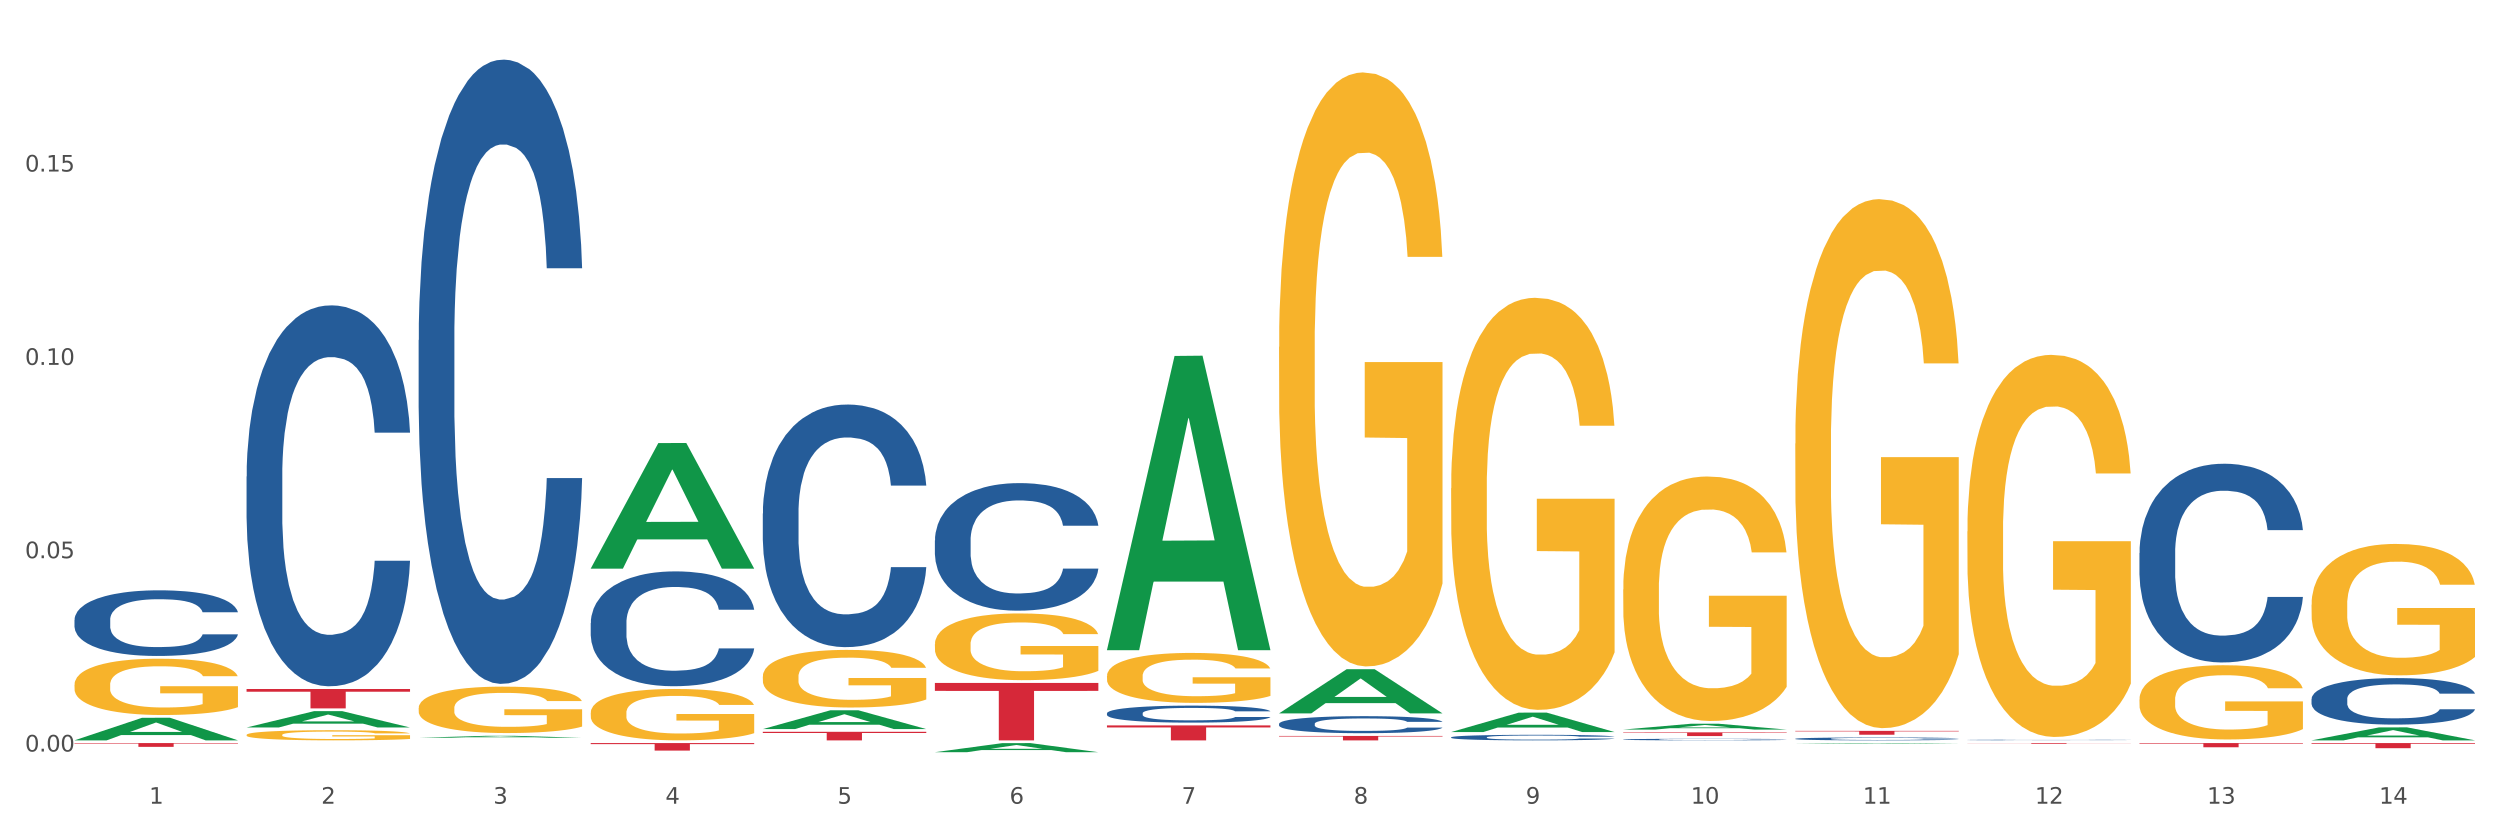 <?xml version="1.0" encoding="utf-8" standalone="no"?>
<!DOCTYPE svg PUBLIC "-//W3C//DTD SVG 1.1//EN"
  "http://www.w3.org/Graphics/SVG/1.1/DTD/svg11.dtd">
<svg xmlns:xlink="http://www.w3.org/1999/xlink" width="1080pt" height="360pt" viewBox="0 0 1080 360" xmlns="http://www.w3.org/2000/svg" version="1.1">
 <rect x="0" y="0" width="1080" height="360" fill="#333333" stroke="none"/>
 <defs>
  <style type="text/css">*{stroke-linejoin: round; stroke-linecap: butt}</style>
 </defs>
 <g id="figure_1">
  <g id="patch_1">
   <path d="M 0 360 
L 1080 360 
L 1080 0 
L 0 0 
z
" style="fill: #ffffff; stroke: #ffffff; stroke-linejoin: miter"/>
  </g>
  <g id="axes_1">
   <g id="matplotlib.axis_1">
    <g id="xtick_1">
     <g id="text_1">
      <!-- 1 -->
      <g style="fill: #4d4d4d" transform="translate(64.432 347.204) scale(0.096 -0.096)">
       <defs>
        <path id="DejaVuSans-31" d="M 794 531 
L 1825 531 
L 1825 4091 
L 703 3866 
L 703 4441 
L 1819 4666 
L 2450 4666 
L 2450 531 
L 3481 531 
L 3481 0 
L 794 0 
L 794 531 
z
" transform="scale(0.016)"/>
       </defs>
       <use xlink:href="#DejaVuSans-31"/>
      </g>
     </g>
    </g>
    <g id="xtick_2">
     <g id="text_2">
      <!-- 2 -->
      <g style="fill: #4d4d4d" transform="translate(138.771 347.204) scale(0.096 -0.096)">
       <defs>
        <path id="DejaVuSans-32" d="M 1228 531 
L 3431 531 
L 3431 0 
L 469 0 
L 469 531 
Q 828 903 1448 1529 
Q 2069 2156 2228 2338 
Q 2531 2678 2651 2914 
Q 2772 3150 2772 3378 
Q 2772 3750 2511 3984 
Q 2250 4219 1831 4219 
Q 1534 4219 1204 4116 
Q 875 4013 500 3803 
L 500 4441 
Q 881 4594 1212 4672 
Q 1544 4750 1819 4750 
Q 2544 4750 2975 4387 
Q 3406 4025 3406 3419 
Q 3406 3131 3298 2873 
Q 3191 2616 2906 2266 
Q 2828 2175 2409 1742 
Q 1991 1309 1228 531 
z
" transform="scale(0.016)"/>
       </defs>
       <use xlink:href="#DejaVuSans-32"/>
      </g>
     </g>
    </g>
    <g id="xtick_3">
     <g id="text_3">
      <!-- 3 -->
      <g style="fill: #4d4d4d" transform="translate(213.109 347.204) scale(0.096 -0.096)">
       <defs>
        <path id="DejaVuSans-33" d="M 2597 2516 
Q 3050 2419 3304 2112 
Q 3559 1806 3559 1356 
Q 3559 666 3084 287 
Q 2609 -91 1734 -91 
Q 1441 -91 1130 -33 
Q 819 25 488 141 
L 488 750 
Q 750 597 1062 519 
Q 1375 441 1716 441 
Q 2309 441 2620 675 
Q 2931 909 2931 1356 
Q 2931 1769 2642 2001 
Q 2353 2234 1838 2234 
L 1294 2234 
L 1294 2753 
L 1863 2753 
Q 2328 2753 2575 2939 
Q 2822 3125 2822 3475 
Q 2822 3834 2567 4026 
Q 2313 4219 1838 4219 
Q 1578 4219 1281 4162 
Q 984 4106 628 3988 
L 628 4550 
Q 988 4650 1302 4700 
Q 1616 4750 1894 4750 
Q 2613 4750 3031 4423 
Q 3450 4097 3450 3541 
Q 3450 3153 3228 2886 
Q 3006 2619 2597 2516 
z
" transform="scale(0.016)"/>
       </defs>
       <use xlink:href="#DejaVuSans-33"/>
      </g>
     </g>
    </g>
    <g id="xtick_4">
     <g id="text_4">
      <!-- 4 -->
      <g style="fill: #4d4d4d" transform="translate(287.448 347.204) scale(0.096 -0.096)">
       <defs>
        <path id="DejaVuSans-34" d="M 2419 4116 
L 825 1625 
L 2419 1625 
L 2419 4116 
z
M 2253 4666 
L 3047 4666 
L 3047 1625 
L 3713 1625 
L 3713 1100 
L 3047 1100 
L 3047 0 
L 2419 0 
L 2419 1100 
L 313 1100 
L 313 1709 
L 2253 4666 
z
" transform="scale(0.016)"/>
       </defs>
       <use xlink:href="#DejaVuSans-34"/>
      </g>
     </g>
    </g>
    <g id="xtick_5">
     <g id="text_5">
      <!-- 5 -->
      <g style="fill: #4d4d4d" transform="translate(361.787 347.204) scale(0.096 -0.096)">
       <defs>
        <path id="DejaVuSans-35" d="M 691 4666 
L 3169 4666 
L 3169 4134 
L 1269 4134 
L 1269 2991 
Q 1406 3038 1543 3061 
Q 1681 3084 1819 3084 
Q 2600 3084 3056 2656 
Q 3513 2228 3513 1497 
Q 3513 744 3044 326 
Q 2575 -91 1722 -91 
Q 1428 -91 1123 -41 
Q 819 9 494 109 
L 494 744 
Q 775 591 1075 516 
Q 1375 441 1709 441 
Q 2250 441 2565 725 
Q 2881 1009 2881 1497 
Q 2881 1984 2565 2268 
Q 2250 2553 1709 2553 
Q 1456 2553 1204 2497 
Q 953 2441 691 2322 
L 691 4666 
z
" transform="scale(0.016)"/>
       </defs>
       <use xlink:href="#DejaVuSans-35"/>
      </g>
     </g>
    </g>
    <g id="xtick_6">
     <g id="text_6">
      <!-- 6 -->
      <g style="fill: #4d4d4d" transform="translate(436.125 347.204) scale(0.096 -0.096)">
       <defs>
        <path id="DejaVuSans-36" d="M 2113 2584 
Q 1688 2584 1439 2293 
Q 1191 2003 1191 1497 
Q 1191 994 1439 701 
Q 1688 409 2113 409 
Q 2538 409 2786 701 
Q 3034 994 3034 1497 
Q 3034 2003 2786 2293 
Q 2538 2584 2113 2584 
z
M 3366 4563 
L 3366 3988 
Q 3128 4100 2886 4159 
Q 2644 4219 2406 4219 
Q 1781 4219 1451 3797 
Q 1122 3375 1075 2522 
Q 1259 2794 1537 2939 
Q 1816 3084 2150 3084 
Q 2853 3084 3261 2657 
Q 3669 2231 3669 1497 
Q 3669 778 3244 343 
Q 2819 -91 2113 -91 
Q 1303 -91 875 529 
Q 447 1150 447 2328 
Q 447 3434 972 4092 
Q 1497 4750 2381 4750 
Q 2619 4750 2861 4703 
Q 3103 4656 3366 4563 
z
" transform="scale(0.016)"/>
       </defs>
       <use xlink:href="#DejaVuSans-36"/>
      </g>
     </g>
    </g>
    <g id="xtick_7">
     <g id="text_7">
      <!-- 7 -->
      <g style="fill: #4d4d4d" transform="translate(510.464 347.204) scale(0.096 -0.096)">
       <defs>
        <path id="DejaVuSans-37" d="M 525 4666 
L 3525 4666 
L 3525 4397 
L 1831 0 
L 1172 0 
L 2766 4134 
L 525 4134 
L 525 4666 
z
" transform="scale(0.016)"/>
       </defs>
       <use xlink:href="#DejaVuSans-37"/>
      </g>
     </g>
    </g>
    <g id="xtick_8">
     <g id="text_8">
      <!-- 8 -->
      <g style="fill: #4d4d4d" transform="translate(584.803 347.204) scale(0.096 -0.096)">
       <defs>
        <path id="DejaVuSans-38" d="M 2034 2216 
Q 1584 2216 1326 1975 
Q 1069 1734 1069 1313 
Q 1069 891 1326 650 
Q 1584 409 2034 409 
Q 2484 409 2743 651 
Q 3003 894 3003 1313 
Q 3003 1734 2745 1975 
Q 2488 2216 2034 2216 
z
M 1403 2484 
Q 997 2584 770 2862 
Q 544 3141 544 3541 
Q 544 4100 942 4425 
Q 1341 4750 2034 4750 
Q 2731 4750 3128 4425 
Q 3525 4100 3525 3541 
Q 3525 3141 3298 2862 
Q 3072 2584 2669 2484 
Q 3125 2378 3379 2068 
Q 3634 1759 3634 1313 
Q 3634 634 3220 271 
Q 2806 -91 2034 -91 
Q 1263 -91 848 271 
Q 434 634 434 1313 
Q 434 1759 690 2068 
Q 947 2378 1403 2484 
z
M 1172 3481 
Q 1172 3119 1398 2916 
Q 1625 2713 2034 2713 
Q 2441 2713 2670 2916 
Q 2900 3119 2900 3481 
Q 2900 3844 2670 4047 
Q 2441 4250 2034 4250 
Q 1625 4250 1398 4047 
Q 1172 3844 1172 3481 
z
" transform="scale(0.016)"/>
       </defs>
       <use xlink:href="#DejaVuSans-38"/>
      </g>
     </g>
    </g>
    <g id="xtick_9">
     <g id="text_9">
      <!-- 9 -->
      <g style="fill: #4d4d4d" transform="translate(659.142 347.204) scale(0.096 -0.096)">
       <defs>
        <path id="DejaVuSans-39" d="M 703 97 
L 703 672 
Q 941 559 1184 500 
Q 1428 441 1663 441 
Q 2288 441 2617 861 
Q 2947 1281 2994 2138 
Q 2813 1869 2534 1725 
Q 2256 1581 1919 1581 
Q 1219 1581 811 2004 
Q 403 2428 403 3163 
Q 403 3881 828 4315 
Q 1253 4750 1959 4750 
Q 2769 4750 3195 4129 
Q 3622 3509 3622 2328 
Q 3622 1225 3098 567 
Q 2575 -91 1691 -91 
Q 1453 -91 1209 -44 
Q 966 3 703 97 
z
M 1959 2075 
Q 2384 2075 2632 2365 
Q 2881 2656 2881 3163 
Q 2881 3666 2632 3958 
Q 2384 4250 1959 4250 
Q 1534 4250 1286 3958 
Q 1038 3666 1038 3163 
Q 1038 2656 1286 2365 
Q 1534 2075 1959 2075 
z
" transform="scale(0.016)"/>
       </defs>
       <use xlink:href="#DejaVuSans-39"/>
      </g>
     </g>
    </g>
    <g id="xtick_10">
     <g id="text_10">
      <!-- 10 -->
      <g style="fill: #4d4d4d" transform="translate(730.426 347.204) scale(0.096 -0.096)">
       <defs>
        <path id="DejaVuSans-30" d="M 2034 4250 
Q 1547 4250 1301 3770 
Q 1056 3291 1056 2328 
Q 1056 1369 1301 889 
Q 1547 409 2034 409 
Q 2525 409 2770 889 
Q 3016 1369 3016 2328 
Q 3016 3291 2770 3770 
Q 2525 4250 2034 4250 
z
M 2034 4750 
Q 2819 4750 3233 4129 
Q 3647 3509 3647 2328 
Q 3647 1150 3233 529 
Q 2819 -91 2034 -91 
Q 1250 -91 836 529 
Q 422 1150 422 2328 
Q 422 3509 836 4129 
Q 1250 4750 2034 4750 
z
" transform="scale(0.016)"/>
       </defs>
       <use xlink:href="#DejaVuSans-31"/>
       <use xlink:href="#DejaVuSans-30" transform="translate(63.623 0)"/>
      </g>
     </g>
    </g>
    <g id="xtick_11">
     <g id="text_11">
      <!-- 11 -->
      <g style="fill: #4d4d4d" transform="translate(804.765 347.204) scale(0.096 -0.096)">
       <use xlink:href="#DejaVuSans-31"/>
       <use xlink:href="#DejaVuSans-31" transform="translate(63.623 0)"/>
      </g>
     </g>
    </g>
    <g id="xtick_12">
     <g id="text_12">
      <!-- 12 -->
      <g style="fill: #4d4d4d" transform="translate(879.104 347.204) scale(0.096 -0.096)">
       <use xlink:href="#DejaVuSans-31"/>
       <use xlink:href="#DejaVuSans-32" transform="translate(63.623 0)"/>
      </g>
     </g>
    </g>
    <g id="xtick_13">
     <g id="text_13">
      <!-- 13 -->
      <g style="fill: #4d4d4d" transform="translate(953.442 347.204) scale(0.096 -0.096)">
       <use xlink:href="#DejaVuSans-31"/>
       <use xlink:href="#DejaVuSans-33" transform="translate(63.623 0)"/>
      </g>
     </g>
    </g>
    <g id="xtick_14">
     <g id="text_14">
      <!-- 14 -->
      <g style="fill: #4d4d4d" transform="translate(1027.781 347.204) scale(0.096 -0.096)">
       <use xlink:href="#DejaVuSans-31"/>
       <use xlink:href="#DejaVuSans-34" transform="translate(63.623 0)"/>
      </g>
     </g>
    </g>
    <g id="xtick_15"/>
    <g id="xtick_16"/>
    <g id="xtick_17"/>
    <g id="xtick_18"/>
    <g id="xtick_19"/>
    <g id="xtick_20"/>
    <g id="xtick_21"/>
    <g id="xtick_22"/>
    <g id="xtick_23"/>
    <g id="xtick_24"/>
    <g id="xtick_25"/>
    <g id="xtick_26"/>
    <g id="xtick_27"/>
   </g>
   <g id="matplotlib.axis_2">
    <g id="ytick_1">
     <g id="text_15">
      <!-- 0.00 -->
      <g style="fill: #4d4d4d" transform="translate(10.8 324.666) scale(0.096 -0.096)">
       <defs>
        <path id="DejaVuSans-2e" d="M 684 794 
L 1344 794 
L 1344 0 
L 684 0 
L 684 794 
z
" transform="scale(0.016)"/>
       </defs>
       <use xlink:href="#DejaVuSans-30"/>
       <use xlink:href="#DejaVuSans-2e" transform="translate(63.623 0)"/>
       <use xlink:href="#DejaVuSans-30" transform="translate(95.41 0)"/>
       <use xlink:href="#DejaVuSans-30" transform="translate(159.033 0)"/>
      </g>
     </g>
    </g>
    <g id="ytick_2">
     <g id="text_16">
      <!-- 0.05 -->
      <g style="fill: #4d4d4d" transform="translate(10.8 241.149) scale(0.096 -0.096)">
       <use xlink:href="#DejaVuSans-30"/>
       <use xlink:href="#DejaVuSans-2e" transform="translate(63.623 0)"/>
       <use xlink:href="#DejaVuSans-30" transform="translate(95.41 0)"/>
       <use xlink:href="#DejaVuSans-35" transform="translate(159.033 0)"/>
      </g>
     </g>
    </g>
    <g id="ytick_3">
     <g id="text_17">
      <!-- 0.10 -->
      <g style="fill: #4d4d4d" transform="translate(10.8 157.632) scale(0.096 -0.096)">
       <use xlink:href="#DejaVuSans-30"/>
       <use xlink:href="#DejaVuSans-2e" transform="translate(63.623 0)"/>
       <use xlink:href="#DejaVuSans-31" transform="translate(95.41 0)"/>
       <use xlink:href="#DejaVuSans-30" transform="translate(159.033 0)"/>
      </g>
     </g>
    </g>
    <g id="ytick_4">
     <g id="text_18">
      <!-- 0.15 -->
      <g style="fill: #4d4d4d" transform="translate(10.8 74.116) scale(0.096 -0.096)">
       <use xlink:href="#DejaVuSans-30"/>
       <use xlink:href="#DejaVuSans-2e" transform="translate(63.623 0)"/>
       <use xlink:href="#DejaVuSans-31" transform="translate(95.41 0)"/>
       <use xlink:href="#DejaVuSans-35" transform="translate(159.033 0)"/>
      </g>
     </g>
    </g>
    <g id="ytick_5"/>
    <g id="ytick_6"/>
    <g id="ytick_7"/>
    <g id="ytick_8"/>
   </g>
   <g id="PolyCollection_1">
    <path d="M 32.175 319.819 
L 32.248 319.81 
L 61.37 310.079 
L 73.456 310.07 
L 102.797 319.838 
L 88.818 319.838 
L 82.484 317.563 
L 52.415 317.563 
L 52.197 317.6 
L 46.081 319.838 
L 32.175 319.838 
L 32.175 319.819 
L 56.201 316.206 
L 78.698 316.197 
L 67.559 312.152 
L 67.413 312.134 
L 67.267 312.161 
L 56.128 316.197 
L 56.201 316.206 
L 32.175 319.819 
z
" clip-path="url(#p2db2eb6f76)" style="fill: #109648"/>
    <path d="M 403.869 233.467 
L 403.952 233.417 
L 403.952 232.007 
L 404.202 230.094 
L 405.121 226.571 
L 406.289 223.903 
L 408.293 220.782 
L 409.378 219.473 
L 410.797 218.013 
L 413.719 215.647 
L 417.058 213.633 
L 419.395 212.526 
L 421.148 211.821 
L 425.072 210.562 
L 427.326 210.009 
L 429.663 209.556 
L 431.666 209.254 
L 435.006 208.901 
L 437.677 208.75 
L 440.766 208.7 
L 443.353 208.75 
L 446.776 208.952 
L 451.785 209.556 
L 453.704 209.908 
L 456.292 210.512 
L 458.964 211.318 
L 461.134 212.123 
L 463.638 213.281 
L 466.226 214.791 
L 468.73 216.704 
L 470.483 218.466 
L 471.903 220.328 
L 473.155 222.594 
L 474.073 225.06 
L 474.49 227.124 
L 459.214 227.124 
L 458.797 225.262 
L 457.962 223.248 
L 457.127 221.889 
L 456.209 220.782 
L 454.79 219.523 
L 453.538 218.718 
L 451.451 217.761 
L 449.531 217.157 
L 447.945 216.805 
L 446.025 216.503 
L 441.934 216.201 
L 439.012 216.201 
L 437.176 216.301 
L 434.922 216.553 
L 433.002 216.905 
L 430.748 217.509 
L 428.995 218.164 
L 427.242 219.02 
L 426.24 219.624 
L 424.738 220.731 
L 423.736 221.637 
L 422.401 223.198 
L 421.649 224.305 
L 420.314 227.175 
L 419.729 229.289 
L 419.479 230.749 
L 419.312 232.36 
L 419.312 240.213 
L 419.813 243.737 
L 420.23 245.247 
L 420.898 246.958 
L 422.15 249.173 
L 423.987 251.338 
L 425.907 252.899 
L 427.493 253.855 
L 428.995 254.56 
L 430.498 255.114 
L 432.334 255.617 
L 433.837 255.919 
L 436.091 256.221 
L 438.762 256.372 
L 440.849 256.372 
L 445.106 256.12 
L 447.026 255.869 
L 448.863 255.516 
L 450.866 254.963 
L 452.452 254.358 
L 453.371 253.905 
L 454.873 252.949 
L 456.042 251.942 
L 457.044 250.784 
L 457.711 249.778 
L 458.463 248.267 
L 459.047 246.556 
L 459.214 245.65 
L 474.49 245.65 
L 474.156 247.462 
L 473.572 249.224 
L 472.403 251.59 
L 471.485 252.949 
L 470.066 254.61 
L 468.563 256.02 
L 466.477 257.58 
L 464.557 258.738 
L 462.553 259.745 
L 460.383 260.651 
L 456.459 261.91 
L 455.04 262.262 
L 452.035 262.866 
L 449.698 263.218 
L 446.275 263.571 
L 442.769 263.772 
L 439.096 263.822 
L 435.84 263.722 
L 432.251 263.42 
L 429.997 263.118 
L 427.493 262.665 
L 424.571 261.96 
L 421.816 261.104 
L 419.228 260.097 
L 416.808 258.939 
L 414.554 257.631 
L 411.632 255.466 
L 409.462 253.352 
L 407.875 251.388 
L 406.79 249.727 
L 405.705 247.613 
L 405.121 246.153 
L 404.202 242.629 
L 403.869 239.357 
L 403.869 233.467 
z
" clip-path="url(#p2db2eb6f76)" style="fill: #255c99"/>
    <path d="M 329.53 221.851 
L 329.613 221.756 
L 329.613 219.076 
L 329.864 215.438 
L 330.782 208.738 
L 331.951 203.665 
L 333.954 197.731 
L 335.039 195.242 
L 336.458 192.466 
L 339.38 187.967 
L 342.719 184.139 
L 345.057 182.033 
L 346.81 180.693 
L 350.733 178.3 
L 352.987 177.247 
L 355.324 176.386 
L 357.328 175.811 
L 360.667 175.141 
L 363.338 174.854 
L 366.427 174.758 
L 369.015 174.854 
L 372.437 175.237 
L 377.446 176.386 
L 379.366 177.056 
L 381.954 178.204 
L 384.625 179.736 
L 386.795 181.267 
L 389.3 183.469 
L 391.887 186.34 
L 394.392 189.977 
L 396.145 193.328 
L 397.564 196.869 
L 398.816 201.176 
L 399.734 205.867 
L 400.152 209.791 
L 384.875 209.791 
L 384.458 206.249 
L 383.623 202.421 
L 382.788 199.836 
L 381.87 197.731 
L 380.451 195.338 
L 379.199 193.806 
L 377.112 191.987 
L 375.192 190.839 
L 373.606 190.169 
L 371.686 189.595 
L 367.595 189.02 
L 364.674 189.02 
L 362.837 189.212 
L 360.583 189.69 
L 358.663 190.36 
L 356.41 191.509 
L 354.656 192.753 
L 352.903 194.38 
L 351.902 195.529 
L 350.399 197.635 
L 349.397 199.358 
L 348.062 202.325 
L 347.31 204.431 
L 345.975 209.887 
L 345.391 213.907 
L 345.14 216.683 
L 344.973 219.746 
L 344.973 234.677 
L 345.474 241.378 
L 345.891 244.249 
L 346.559 247.504 
L 347.811 251.715 
L 349.648 255.831 
L 351.568 258.798 
L 353.154 260.617 
L 354.656 261.957 
L 356.159 263.01 
L 357.996 263.967 
L 359.498 264.541 
L 361.752 265.116 
L 364.423 265.403 
L 366.51 265.403 
L 370.768 264.924 
L 372.688 264.446 
L 374.524 263.776 
L 376.528 262.723 
L 378.114 261.574 
L 379.032 260.713 
L 380.534 258.894 
L 381.703 256.98 
L 382.705 254.778 
L 383.373 252.864 
L 384.124 249.992 
L 384.708 246.738 
L 384.875 245.015 
L 400.152 245.015 
L 399.818 248.461 
L 399.233 251.811 
L 398.065 256.31 
L 397.146 258.894 
L 395.727 262.053 
L 394.225 264.733 
L 392.138 267.7 
L 390.218 269.902 
L 388.214 271.816 
L 386.044 273.539 
L 382.121 275.932 
L 380.701 276.602 
L 377.696 277.75 
L 375.359 278.42 
L 371.936 279.09 
L 368.43 279.473 
L 364.757 279.569 
L 361.502 279.378 
L 357.912 278.803 
L 355.658 278.229 
L 353.154 277.367 
L 350.232 276.027 
L 347.477 274.4 
L 344.89 272.486 
L 342.469 270.284 
L 340.215 267.796 
L 337.293 263.68 
L 335.123 259.66 
L 333.537 255.927 
L 332.452 252.768 
L 331.366 248.748 
L 330.782 245.972 
L 329.864 239.272 
L 329.53 233.05 
L 329.53 221.851 
z
" clip-path="url(#p2db2eb6f76)" style="fill: #255c99"/>
    <path d="M 255.191 269.129 
L 255.275 269.083 
L 255.275 267.815 
L 255.525 266.093 
L 256.443 262.921 
L 257.612 260.519 
L 259.615 257.71 
L 260.701 256.532 
L 262.12 255.218 
L 265.041 253.088 
L 268.381 251.276 
L 270.718 250.279 
L 272.471 249.644 
L 276.394 248.512 
L 278.648 248.013 
L 280.986 247.605 
L 282.989 247.333 
L 286.328 247.016 
L 288.999 246.88 
L 292.088 246.835 
L 294.676 246.88 
L 298.098 247.062 
L 303.107 247.605 
L 305.027 247.922 
L 307.615 248.466 
L 310.286 249.191 
L 312.457 249.916 
L 314.961 250.958 
L 317.549 252.318 
L 320.053 254.04 
L 321.806 255.626 
L 323.225 257.302 
L 324.477 259.341 
L 325.396 261.562 
L 325.813 263.419 
L 310.537 263.419 
L 310.119 261.743 
L 309.284 259.93 
L 308.45 258.707 
L 307.531 257.71 
L 306.112 256.577 
L 304.86 255.852 
L 302.773 254.991 
L 300.853 254.447 
L 299.267 254.13 
L 297.347 253.858 
L 293.257 253.587 
L 290.335 253.587 
L 288.499 253.677 
L 286.245 253.904 
L 284.325 254.221 
L 282.071 254.765 
L 280.318 255.354 
L 278.565 256.124 
L 277.563 256.668 
L 276.06 257.665 
L 275.059 258.48 
L 273.723 259.885 
L 272.972 260.882 
L 271.636 263.465 
L 271.052 265.368 
L 270.801 266.682 
L 270.634 268.132 
L 270.634 275.201 
L 271.135 278.373 
L 271.553 279.732 
L 272.22 281.273 
L 273.473 283.266 
L 275.309 285.215 
L 277.229 286.619 
L 278.815 287.48 
L 280.318 288.115 
L 281.82 288.613 
L 283.657 289.066 
L 285.159 289.338 
L 287.413 289.61 
L 290.085 289.746 
L 292.172 289.746 
L 296.429 289.519 
L 298.349 289.293 
L 300.185 288.976 
L 302.189 288.477 
L 303.775 287.934 
L 304.693 287.526 
L 306.196 286.665 
L 307.364 285.759 
L 308.366 284.716 
L 309.034 283.81 
L 309.785 282.451 
L 310.37 280.91 
L 310.537 280.094 
L 325.813 280.094 
L 325.479 281.726 
L 324.895 283.312 
L 323.726 285.441 
L 322.808 286.665 
L 321.389 288.16 
L 319.886 289.429 
L 317.799 290.834 
L 315.879 291.876 
L 313.876 292.782 
L 311.705 293.598 
L 307.782 294.73 
L 306.363 295.048 
L 303.358 295.591 
L 301.02 295.909 
L 297.598 296.226 
L 294.092 296.407 
L 290.419 296.452 
L 287.163 296.362 
L 283.573 296.09 
L 281.32 295.818 
L 278.815 295.41 
L 275.893 294.776 
L 273.139 294.005 
L 270.551 293.099 
L 268.13 292.057 
L 265.876 290.879 
L 262.955 288.93 
L 260.784 287.027 
L 259.198 285.26 
L 258.113 283.765 
L 257.028 281.862 
L 256.443 280.548 
L 255.525 277.376 
L 255.191 274.43 
L 255.191 269.129 
z
" clip-path="url(#p2db2eb6f76)" style="fill: #255c99"/>
    <path d="M 180.852 146.932 
L 180.936 146.685 
L 180.936 139.789 
L 181.186 130.43 
L 182.105 113.191 
L 183.273 100.137 
L 185.277 84.868 
L 186.362 78.464 
L 187.781 71.322 
L 190.703 59.747 
L 194.042 49.895 
L 196.379 44.477 
L 198.132 41.029 
L 202.056 34.872 
L 204.31 32.163 
L 206.647 29.946 
L 208.65 28.469 
L 211.989 26.745 
L 214.661 26.006 
L 217.749 25.759 
L 220.337 26.006 
L 223.76 26.991 
L 228.768 29.946 
L 230.688 31.67 
L 233.276 34.626 
L 235.947 38.566 
L 238.118 42.507 
L 240.622 48.171 
L 243.21 55.56 
L 245.714 64.919 
L 247.467 73.539 
L 248.886 82.651 
L 250.139 93.734 
L 251.057 105.802 
L 251.474 115.9 
L 236.198 115.9 
L 235.78 106.787 
L 234.946 96.936 
L 234.111 90.286 
L 233.193 84.868 
L 231.774 78.711 
L 230.521 74.77 
L 228.434 70.091 
L 226.514 67.135 
L 224.928 65.411 
L 223.008 63.934 
L 218.918 62.456 
L 215.996 62.456 
L 214.16 62.948 
L 211.906 64.18 
L 209.986 65.904 
L 207.732 68.859 
L 205.979 72.061 
L 204.226 76.248 
L 203.224 79.203 
L 201.722 84.622 
L 200.72 89.055 
L 199.384 96.689 
L 198.633 102.108 
L 197.297 116.146 
L 196.713 126.49 
L 196.463 133.632 
L 196.296 141.513 
L 196.296 179.934 
L 196.797 197.174 
L 197.214 204.562 
L 197.882 212.936 
L 199.134 223.772 
L 200.97 234.363 
L 202.89 241.997 
L 204.476 246.677 
L 205.979 250.125 
L 207.482 252.834 
L 209.318 255.297 
L 210.821 256.774 
L 213.075 258.252 
L 215.746 258.991 
L 217.833 258.991 
L 222.09 257.76 
L 224.01 256.528 
L 225.847 254.804 
L 227.85 252.095 
L 229.436 249.14 
L 230.354 246.923 
L 231.857 242.244 
L 233.026 237.318 
L 234.027 231.653 
L 234.695 226.728 
L 235.447 219.339 
L 236.031 210.966 
L 236.198 206.532 
L 251.474 206.532 
L 251.14 215.399 
L 250.556 224.019 
L 249.387 235.594 
L 248.469 242.244 
L 247.05 250.371 
L 245.547 257.267 
L 243.46 264.902 
L 241.54 270.566 
L 239.537 275.492 
L 237.367 279.925 
L 233.443 286.082 
L 232.024 287.806 
L 229.019 290.762 
L 226.681 292.486 
L 223.259 294.21 
L 219.753 295.195 
L 216.08 295.441 
L 212.824 294.949 
L 209.235 293.471 
L 206.981 291.993 
L 204.476 289.777 
L 201.555 286.329 
L 198.8 282.142 
L 196.212 277.216 
L 193.791 271.552 
L 191.538 265.148 
L 188.616 254.558 
L 186.445 244.214 
L 184.859 234.609 
L 183.774 226.481 
L 182.689 216.137 
L 182.105 208.995 
L 181.186 191.755 
L 180.852 175.747 
L 180.852 146.932 
z
" clip-path="url(#p2db2eb6f76)" style="fill: #255c99"/>
    <path d="M 106.514 205.856 
L 106.597 205.706 
L 106.597 201.498 
L 106.848 195.787 
L 107.766 185.267 
L 108.935 177.302 
L 110.938 167.984 
L 112.023 164.077 
L 113.442 159.718 
L 116.364 152.655 
L 119.703 146.643 
L 122.04 143.337 
L 123.794 141.233 
L 127.717 137.476 
L 129.971 135.823 
L 132.308 134.47 
L 134.312 133.568 
L 137.651 132.516 
L 140.322 132.066 
L 143.411 131.915 
L 145.998 132.066 
L 149.421 132.667 
L 154.43 134.47 
L 156.35 135.522 
L 158.937 137.326 
L 161.609 139.73 
L 163.779 142.135 
L 166.283 145.591 
L 168.871 150.1 
L 171.376 155.811 
L 173.129 161.071 
L 174.548 166.631 
L 175.8 173.394 
L 176.718 180.758 
L 177.135 186.92 
L 161.859 186.92 
L 161.442 181.359 
L 160.607 175.348 
L 159.772 171.29 
L 158.854 167.984 
L 157.435 164.227 
L 156.183 161.822 
L 154.096 158.967 
L 152.176 157.163 
L 150.59 156.111 
L 148.67 155.21 
L 144.579 154.308 
L 141.658 154.308 
L 139.821 154.609 
L 137.567 155.36 
L 135.647 156.412 
L 133.393 158.215 
L 131.64 160.169 
L 129.887 162.724 
L 128.886 164.527 
L 127.383 167.834 
L 126.381 170.539 
L 125.046 175.198 
L 124.294 178.504 
L 122.959 187.07 
L 122.374 193.382 
L 122.124 197.741 
L 121.957 202.55 
L 121.957 225.994 
L 122.458 236.514 
L 122.875 241.023 
L 123.543 246.133 
L 124.795 252.745 
L 126.632 259.207 
L 128.552 263.866 
L 130.138 266.722 
L 131.64 268.826 
L 133.143 270.479 
L 134.979 271.982 
L 136.482 272.884 
L 138.736 273.785 
L 141.407 274.236 
L 143.494 274.236 
L 147.751 273.485 
L 149.671 272.733 
L 151.508 271.681 
L 153.511 270.028 
L 155.097 268.225 
L 156.016 266.872 
L 157.518 264.017 
L 158.687 261.011 
L 159.689 257.554 
L 160.357 254.549 
L 161.108 250.04 
L 161.692 244.93 
L 161.859 242.225 
L 177.135 242.225 
L 176.802 247.635 
L 176.217 252.895 
L 175.049 259.959 
L 174.13 264.017 
L 172.711 268.976 
L 171.209 273.184 
L 169.122 277.843 
L 167.202 281.3 
L 165.198 284.305 
L 163.028 287.01 
L 159.104 290.768 
L 157.685 291.82 
L 154.68 293.623 
L 152.343 294.675 
L 148.92 295.727 
L 145.414 296.328 
L 141.741 296.478 
L 138.486 296.178 
L 134.896 295.276 
L 132.642 294.374 
L 130.138 293.022 
L 127.216 290.918 
L 124.461 288.363 
L 121.874 285.357 
L 119.453 281.901 
L 117.199 277.993 
L 114.277 271.531 
L 112.107 265.219 
L 110.521 259.358 
L 109.435 254.398 
L 108.35 248.086 
L 107.766 243.728 
L 106.848 233.208 
L 106.514 223.439 
L 106.514 205.856 
z
" clip-path="url(#p2db2eb6f76)" style="fill: #255c99"/>
    <path d="M 32.175 267.758 
L 32.258 267.732 
L 32.258 267.006 
L 32.509 266.022 
L 33.427 264.208 
L 34.596 262.835 
L 36.599 261.229 
L 37.684 260.556 
L 39.104 259.804 
L 42.025 258.587 
L 45.364 257.551 
L 47.702 256.981 
L 49.455 256.618 
L 53.378 255.97 
L 55.632 255.685 
L 57.969 255.452 
L 59.973 255.297 
L 63.312 255.115 
L 65.983 255.038 
L 69.072 255.012 
L 71.66 255.038 
L 75.082 255.141 
L 80.091 255.452 
L 82.011 255.633 
L 84.599 255.944 
L 87.27 256.359 
L 89.44 256.773 
L 91.945 257.369 
L 94.533 258.146 
L 97.037 259.131 
L 98.79 260.038 
L 100.209 260.996 
L 101.461 262.162 
L 102.379 263.431 
L 102.797 264.493 
L 87.52 264.493 
L 87.103 263.535 
L 86.268 262.499 
L 85.434 261.799 
L 84.515 261.229 
L 83.096 260.582 
L 81.844 260.167 
L 79.757 259.675 
L 77.837 259.364 
L 76.251 259.183 
L 74.331 259.027 
L 70.241 258.872 
L 67.319 258.872 
L 65.482 258.924 
L 63.229 259.053 
L 61.309 259.234 
L 59.055 259.545 
L 57.302 259.882 
L 55.549 260.322 
L 54.547 260.633 
L 53.044 261.203 
L 52.043 261.67 
L 50.707 262.473 
L 49.956 263.043 
L 48.62 264.519 
L 48.036 265.607 
L 47.785 266.359 
L 47.618 267.188 
L 47.618 271.229 
L 48.119 273.042 
L 48.537 273.82 
L 49.204 274.7 
L 50.457 275.84 
L 52.293 276.954 
L 54.213 277.757 
L 55.799 278.25 
L 57.302 278.612 
L 58.804 278.897 
L 60.641 279.156 
L 62.143 279.312 
L 64.397 279.467 
L 67.069 279.545 
L 69.155 279.545 
L 73.413 279.415 
L 75.333 279.286 
L 77.169 279.105 
L 79.173 278.82 
L 80.759 278.509 
L 81.677 278.276 
L 83.18 277.783 
L 84.348 277.265 
L 85.35 276.669 
L 86.018 276.151 
L 86.769 275.374 
L 87.353 274.493 
L 87.52 274.027 
L 102.797 274.027 
L 102.463 274.96 
L 101.879 275.866 
L 100.71 277.084 
L 99.792 277.783 
L 98.372 278.638 
L 96.87 279.364 
L 94.783 280.167 
L 92.863 280.763 
L 90.86 281.281 
L 88.689 281.747 
L 84.766 282.395 
L 83.347 282.576 
L 80.341 282.887 
L 78.004 283.068 
L 74.581 283.25 
L 71.075 283.353 
L 67.402 283.379 
L 64.147 283.327 
L 60.557 283.172 
L 58.303 283.016 
L 55.799 282.783 
L 52.877 282.421 
L 50.123 281.98 
L 47.535 281.462 
L 45.114 280.866 
L 42.86 280.193 
L 39.938 279.079 
L 37.768 277.991 
L 36.182 276.98 
L 35.097 276.125 
L 34.011 275.037 
L 33.427 274.286 
L 32.509 272.473 
L 32.175 270.789 
L 32.175 267.758 
z
" clip-path="url(#p2db2eb6f76)" style="fill: #255c99"/>
    <path d="M 32.175 321.019 
L 102.797 321.019 
L 102.797 321.246 
L 75.017 321.248 
L 75.017 322.654 
L 59.788 322.654 
L 59.788 321.248 
L 32.175 321.246 
L 32.175 321.02 
L 32.175 321.019 
z
" clip-path="url(#p2db2eb6f76)" style="fill: #d62839"/>
    <path d="M 32.175 295.802 
L 32.258 295.78 
L 32.258 294.98 
L 32.425 294.292 
L 33.259 292.625 
L 34.51 291.248 
L 35.427 290.515 
L 36.344 289.915 
L 37.428 289.315 
L 38.762 288.693 
L 41.18 287.782 
L 42.681 287.315 
L 44.515 286.826 
L 47.85 286.115 
L 50.268 285.715 
L 52.77 285.382 
L 56.855 284.982 
L 59.523 284.804 
L 62.358 284.671 
L 65.777 284.582 
L 68.361 284.56 
L 74.031 284.627 
L 78.867 284.827 
L 81.202 284.982 
L 84.203 285.249 
L 85.788 285.427 
L 88.372 285.782 
L 91.04 286.249 
L 92.875 286.649 
L 95.626 287.404 
L 97.711 288.159 
L 99.628 289.093 
L 100.629 289.737 
L 101.379 290.337 
L 102.046 291.026 
L 102.713 292.114 
L 87.705 292.114 
L 87.122 291.337 
L 86.204 290.603 
L 84.87 289.892 
L 83.703 289.448 
L 81.702 288.893 
L 79.868 288.537 
L 77.95 288.271 
L 75.615 288.048 
L 73.781 287.937 
L 71.196 287.848 
L 66.11 287.871 
L 62.692 288.048 
L 60.357 288.271 
L 58.856 288.47 
L 57.522 288.693 
L 56.021 289.004 
L 54.27 289.47 
L 53.02 289.892 
L 51.769 290.426 
L 50.768 290.959 
L 49.851 291.581 
L 49.101 292.248 
L 48.517 292.936 
L 48.017 293.781 
L 47.6 295.18 
L 47.6 298.224 
L 47.767 298.913 
L 48.184 299.824 
L 48.684 300.513 
L 49.518 301.335 
L 50.268 301.89 
L 51.686 302.69 
L 53.27 303.357 
L 54.52 303.779 
L 55.771 304.134 
L 57.939 304.623 
L 60.357 305.023 
L 62.441 305.267 
L 65.276 305.49 
L 67.194 305.578 
L 68.862 305.623 
L 72.947 305.623 
L 75.865 305.556 
L 79.117 305.401 
L 81.619 305.201 
L 83.703 304.956 
L 86.038 304.556 
L 87.538 304.179 
L 87.538 299.535 
L 69.195 299.513 
L 69.195 296.425 
L 102.797 296.425 
L 102.797 305.49 
L 101.379 305.956 
L 99.795 306.378 
L 98.128 306.756 
L 95.626 307.223 
L 92.625 307.667 
L 89.956 307.978 
L 87.122 308.245 
L 83.786 308.489 
L 79.451 308.711 
L 76.783 308.8 
L 73.447 308.867 
L 69.529 308.889 
L 66.11 308.845 
L 62.775 308.733 
L 59.273 308.533 
L 55.855 308.245 
L 53.27 307.956 
L 50.685 307.6 
L 47.934 307.134 
L 45.766 306.689 
L 44.098 306.289 
L 42.264 305.778 
L 40.263 305.112 
L 38.762 304.512 
L 37.428 303.89 
L 36.01 303.09 
L 35.01 302.401 
L 34.009 301.535 
L 33.426 300.89 
L 32.759 299.891 
L 32.258 298.491 
L 32.175 295.802 
z
" clip-path="url(#p2db2eb6f76)" style="fill: #f7b32b"/>
    <path d="M 106.514 297.659 
L 177.135 297.659 
L 177.135 298.821 
L 149.355 298.829 
L 149.355 306.019 
L 134.126 306.019 
L 134.126 298.829 
L 106.514 298.821 
L 106.514 297.667 
L 106.514 297.659 
z
" clip-path="url(#p2db2eb6f76)" style="fill: #d62839"/>
    <path d="M 329.53 316.15 
L 400.152 316.15 
L 400.152 316.663 
L 372.371 316.666 
L 372.371 319.838 
L 357.143 319.838 
L 357.143 316.666 
L 329.53 316.663 
L 329.53 316.154 
L 329.53 316.15 
z
" clip-path="url(#p2db2eb6f76)" style="fill: #d62839"/>
    <path d="M 403.869 295.015 
L 474.49 295.015 
L 474.49 298.465 
L 446.71 298.488 
L 446.71 319.838 
L 431.481 319.838 
L 431.481 298.488 
L 403.869 298.465 
L 403.869 295.038 
L 403.869 295.015 
z
" clip-path="url(#p2db2eb6f76)" style="fill: #d62839"/>
    <path d="M 478.207 313.358 
L 548.829 313.358 
L 548.829 314.258 
L 521.049 314.264 
L 521.049 319.838 
L 505.82 319.838 
L 505.82 314.264 
L 478.207 314.258 
L 478.207 313.364 
L 478.207 313.358 
z
" clip-path="url(#p2db2eb6f76)" style="fill: #d62839"/>
    <path d="M 552.546 317.923 
L 623.168 317.923 
L 623.168 318.189 
L 595.388 318.191 
L 595.388 319.838 
L 580.159 319.838 
L 580.159 318.191 
L 552.546 318.189 
L 552.546 317.925 
L 552.546 317.923 
z
" clip-path="url(#p2db2eb6f76)" style="fill: #d62839"/>
    <path d="M 701.223 316.361 
L 771.845 316.361 
L 771.845 316.584 
L 744.065 316.585 
L 744.065 317.967 
L 728.836 317.967 
L 728.836 316.585 
L 701.223 316.584 
L 701.223 316.362 
L 701.223 316.361 
z
" clip-path="url(#p2db2eb6f76)" style="fill: #d62839"/>
    <path d="M 775.562 315.748 
L 846.184 315.748 
L 846.184 315.978 
L 818.404 315.979 
L 818.404 317.403 
L 803.175 317.403 
L 803.175 315.979 
L 775.562 315.978 
L 775.562 315.749 
L 775.562 315.748 
z
" clip-path="url(#p2db2eb6f76)" style="fill: #d62839"/>
    <path d="M 849.901 321.019 
L 920.523 321.019 
L 920.523 321.063 
L 892.742 321.063 
L 892.742 321.336 
L 877.514 321.336 
L 877.514 321.063 
L 849.901 321.063 
L 849.901 321.019 
L 849.901 321.019 
z
" clip-path="url(#p2db2eb6f76)" style="fill: #d62839"/>
    <path d="M 255.191 321.019 
L 325.813 321.019 
L 325.813 321.471 
L 298.033 321.474 
L 298.033 324.269 
L 282.804 324.269 
L 282.804 321.474 
L 255.191 321.471 
L 255.191 321.022 
L 255.191 321.019 
z
" clip-path="url(#p2db2eb6f76)" style="fill: #d62839"/>
    <path d="M 552.546 312.687 
L 552.629 312.681 
L 552.629 312.492 
L 552.88 312.237 
L 553.798 311.766 
L 554.967 311.41 
L 556.97 310.993 
L 558.055 310.818 
L 559.475 310.623 
L 562.396 310.307 
L 565.735 310.038 
L 568.073 309.89 
L 569.826 309.796 
L 573.749 309.628 
L 576.003 309.554 
L 578.34 309.493 
L 580.344 309.453 
L 583.683 309.406 
L 586.354 309.386 
L 589.443 309.379 
L 592.031 309.386 
L 595.453 309.413 
L 600.462 309.493 
L 602.382 309.54 
L 604.97 309.621 
L 607.641 309.729 
L 609.811 309.836 
L 612.316 309.991 
L 614.903 310.193 
L 617.408 310.448 
L 619.161 310.683 
L 620.58 310.932 
L 621.832 311.235 
L 622.75 311.564 
L 623.168 311.84 
L 607.891 311.84 
L 607.474 311.591 
L 606.639 311.322 
L 605.804 311.141 
L 604.886 310.993 
L 603.467 310.825 
L 602.215 310.717 
L 600.128 310.589 
L 598.208 310.509 
L 596.622 310.462 
L 594.702 310.421 
L 590.612 310.381 
L 587.69 310.381 
L 585.853 310.394 
L 583.6 310.428 
L 581.68 310.475 
L 579.426 310.556 
L 577.673 310.643 
L 575.92 310.757 
L 574.918 310.838 
L 573.415 310.986 
L 572.414 311.107 
L 571.078 311.315 
L 570.327 311.463 
L 568.991 311.847 
L 568.407 312.129 
L 568.156 312.324 
L 567.989 312.539 
L 567.989 313.588 
L 568.49 314.059 
L 568.908 314.261 
L 569.575 314.489 
L 570.827 314.785 
L 572.664 315.074 
L 574.584 315.283 
L 576.17 315.411 
L 577.673 315.505 
L 579.175 315.579 
L 581.012 315.646 
L 582.514 315.686 
L 584.768 315.727 
L 587.439 315.747 
L 589.526 315.747 
L 593.784 315.713 
L 595.704 315.68 
L 597.54 315.633 
L 599.544 315.559 
L 601.13 315.478 
L 602.048 315.417 
L 603.551 315.29 
L 604.719 315.155 
L 605.721 315 
L 606.389 314.866 
L 607.14 314.664 
L 607.724 314.436 
L 607.891 314.315 
L 623.168 314.315 
L 622.834 314.557 
L 622.249 314.792 
L 621.081 315.108 
L 620.163 315.29 
L 618.743 315.511 
L 617.241 315.7 
L 615.154 315.908 
L 613.234 316.063 
L 611.23 316.197 
L 609.06 316.318 
L 605.137 316.486 
L 603.718 316.534 
L 600.712 316.614 
L 598.375 316.661 
L 594.952 316.708 
L 591.446 316.735 
L 587.773 316.742 
L 584.518 316.729 
L 580.928 316.688 
L 578.674 316.648 
L 576.17 316.587 
L 573.248 316.493 
L 570.494 316.379 
L 567.906 316.244 
L 565.485 316.09 
L 563.231 315.915 
L 560.309 315.626 
L 558.139 315.343 
L 556.553 315.081 
L 555.468 314.859 
L 554.382 314.577 
L 553.798 314.382 
L 552.88 313.911 
L 552.546 313.474 
L 552.546 312.687 
z
" clip-path="url(#p2db2eb6f76)" style="fill: #255c99"/>
    <path d="M 626.885 318.513 
L 626.968 318.511 
L 626.968 318.449 
L 627.219 318.366 
L 628.137 318.212 
L 629.306 318.096 
L 631.309 317.96 
L 632.394 317.902 
L 633.813 317.839 
L 636.735 317.735 
L 640.074 317.648 
L 642.411 317.599 
L 644.164 317.569 
L 648.088 317.514 
L 650.342 317.489 
L 652.679 317.47 
L 654.683 317.456 
L 658.022 317.441 
L 660.693 317.435 
L 663.782 317.432 
L 666.369 317.435 
L 669.792 317.443 
L 674.801 317.47 
L 676.721 317.485 
L 679.308 317.511 
L 681.98 317.547 
L 684.15 317.582 
L 686.654 317.632 
L 689.242 317.698 
L 691.747 317.782 
L 693.5 317.858 
L 694.919 317.94 
L 696.171 318.039 
L 697.089 318.146 
L 697.506 318.236 
L 682.23 318.236 
L 681.813 318.155 
L 680.978 318.067 
L 680.143 318.008 
L 679.225 317.96 
L 677.806 317.905 
L 676.554 317.869 
L 674.467 317.828 
L 672.547 317.801 
L 670.961 317.786 
L 669.041 317.773 
L 664.95 317.76 
L 662.029 317.76 
L 660.192 317.764 
L 657.938 317.775 
L 656.018 317.79 
L 653.764 317.817 
L 652.011 317.845 
L 650.258 317.883 
L 649.257 317.909 
L 647.754 317.957 
L 646.752 317.997 
L 645.417 318.065 
L 644.665 318.113 
L 643.33 318.239 
L 642.745 318.331 
L 642.495 318.395 
L 642.328 318.465 
L 642.328 318.808 
L 642.829 318.961 
L 643.246 319.027 
L 643.914 319.102 
L 645.166 319.199 
L 647.003 319.293 
L 648.923 319.361 
L 650.509 319.403 
L 652.011 319.434 
L 653.514 319.458 
L 655.35 319.48 
L 656.853 319.493 
L 659.107 319.506 
L 661.778 319.513 
L 663.865 319.513 
L 668.122 319.502 
L 670.042 319.491 
L 671.879 319.475 
L 673.882 319.451 
L 675.468 319.425 
L 676.387 319.405 
L 677.889 319.363 
L 679.058 319.319 
L 680.06 319.269 
L 680.728 319.225 
L 681.479 319.159 
L 682.063 319.084 
L 682.23 319.045 
L 697.506 319.045 
L 697.173 319.124 
L 696.588 319.201 
L 695.42 319.304 
L 694.501 319.363 
L 693.082 319.436 
L 691.58 319.497 
L 689.493 319.565 
L 687.573 319.616 
L 685.569 319.66 
L 683.399 319.699 
L 679.475 319.754 
L 678.056 319.77 
L 675.051 319.796 
L 672.714 319.811 
L 669.291 319.827 
L 665.785 319.836 
L 662.112 319.838 
L 658.856 319.833 
L 655.267 319.82 
L 653.013 319.807 
L 650.509 319.787 
L 647.587 319.757 
L 644.832 319.719 
L 642.244 319.675 
L 639.824 319.625 
L 637.57 319.568 
L 634.648 319.473 
L 632.478 319.381 
L 630.892 319.295 
L 629.806 319.223 
L 628.721 319.13 
L 628.137 319.067 
L 627.219 318.913 
L 626.885 318.77 
L 626.885 318.513 
z
" clip-path="url(#p2db2eb6f76)" style="fill: #255c99"/>
    <path d="M 701.223 319.458 
L 701.307 319.457 
L 701.307 319.439 
L 701.557 319.415 
L 702.476 319.371 
L 703.644 319.338 
L 705.648 319.299 
L 706.733 319.282 
L 708.152 319.264 
L 711.074 319.235 
L 714.413 319.209 
L 716.75 319.195 
L 718.503 319.187 
L 722.427 319.171 
L 724.681 319.164 
L 727.018 319.158 
L 729.021 319.154 
L 732.36 319.15 
L 735.032 319.148 
L 738.12 319.148 
L 740.708 319.148 
L 744.131 319.151 
L 749.139 319.158 
L 751.059 319.163 
L 753.647 319.17 
L 756.318 319.18 
L 758.489 319.19 
L 760.993 319.205 
L 763.581 319.224 
L 766.085 319.248 
L 767.838 319.27 
L 769.257 319.293 
L 770.51 319.322 
L 771.428 319.352 
L 771.845 319.378 
L 756.569 319.378 
L 756.151 319.355 
L 755.317 319.33 
L 754.482 319.313 
L 753.564 319.299 
L 752.145 319.283 
L 750.892 319.273 
L 748.805 319.261 
L 746.885 319.253 
L 745.299 319.249 
L 743.379 319.245 
L 739.289 319.241 
L 736.367 319.241 
L 734.531 319.243 
L 732.277 319.246 
L 730.357 319.25 
L 728.103 319.258 
L 726.35 319.266 
L 724.597 319.277 
L 723.595 319.284 
L 722.093 319.298 
L 721.091 319.31 
L 719.755 319.329 
L 719.004 319.343 
L 717.668 319.379 
L 717.084 319.405 
L 716.834 319.424 
L 716.667 319.444 
L 716.667 319.542 
L 717.168 319.586 
L 717.585 319.605 
L 718.253 319.627 
L 719.505 319.654 
L 721.341 319.681 
L 723.261 319.701 
L 724.847 319.713 
L 726.35 319.722 
L 727.853 319.729 
L 729.689 319.735 
L 731.192 319.739 
L 733.446 319.743 
L 736.117 319.745 
L 738.204 319.745 
L 742.461 319.741 
L 744.381 319.738 
L 746.218 319.734 
L 748.221 319.727 
L 749.807 319.719 
L 750.725 319.714 
L 752.228 319.702 
L 753.397 319.689 
L 754.398 319.675 
L 755.066 319.662 
L 755.818 319.643 
L 756.402 319.622 
L 756.569 319.61 
L 771.845 319.61 
L 771.511 319.633 
L 770.927 319.655 
L 769.758 319.685 
L 768.84 319.702 
L 767.421 319.722 
L 765.918 319.74 
L 763.831 319.76 
L 761.911 319.774 
L 759.908 319.787 
L 757.738 319.798 
L 753.814 319.814 
L 752.395 319.818 
L 749.39 319.826 
L 747.052 319.83 
L 743.63 319.835 
L 740.124 319.837 
L 736.451 319.838 
L 733.195 319.837 
L 729.606 319.833 
L 727.352 319.829 
L 724.847 319.823 
L 721.926 319.815 
L 719.171 319.804 
L 716.583 319.791 
L 714.162 319.777 
L 711.908 319.76 
L 708.987 319.733 
L 706.816 319.707 
L 705.23 319.682 
L 704.145 319.661 
L 703.06 319.635 
L 702.476 319.617 
L 701.557 319.572 
L 701.223 319.531 
L 701.223 319.458 
z
" clip-path="url(#p2db2eb6f76)" style="fill: #255c99"/>
    <path d="M 106.514 317.482 
L 106.597 317.478 
L 106.597 317.334 
L 106.764 317.21 
L 107.598 316.91 
L 108.848 316.662 
L 109.765 316.53 
L 110.683 316.422 
L 111.767 316.314 
L 113.101 316.202 
L 115.519 316.038 
L 117.019 315.954 
L 118.854 315.866 
L 122.189 315.738 
L 124.607 315.666 
L 127.108 315.606 
L 131.194 315.534 
L 133.862 315.502 
L 136.697 315.478 
L 140.115 315.462 
L 142.7 315.458 
L 148.37 315.47 
L 153.206 315.506 
L 155.54 315.534 
L 158.542 315.582 
L 160.126 315.614 
L 162.711 315.678 
L 165.379 315.762 
L 167.213 315.834 
L 169.965 315.97 
L 172.049 316.106 
L 173.967 316.274 
L 174.968 316.39 
L 175.718 316.498 
L 176.385 316.622 
L 177.052 316.818 
L 162.044 316.818 
L 161.46 316.678 
L 160.543 316.546 
L 159.209 316.418 
L 158.042 316.338 
L 156.041 316.238 
L 154.206 316.174 
L 152.289 316.126 
L 149.954 316.086 
L 148.12 316.066 
L 145.535 316.05 
L 140.449 316.054 
L 137.03 316.086 
L 134.696 316.126 
L 133.195 316.162 
L 131.861 316.202 
L 130.36 316.258 
L 128.609 316.342 
L 127.358 316.418 
L 126.108 316.514 
L 125.107 316.61 
L 124.19 316.722 
L 123.44 316.842 
L 122.856 316.966 
L 122.356 317.118 
L 121.939 317.37 
L 121.939 317.918 
L 122.106 318.042 
L 122.522 318.206 
L 123.023 318.33 
L 123.856 318.478 
L 124.607 318.578 
L 126.024 318.722 
L 127.609 318.842 
L 128.859 318.918 
L 130.11 318.982 
L 132.278 319.07 
L 134.696 319.142 
L 136.78 319.186 
L 139.615 319.226 
L 141.533 319.242 
L 143.2 319.25 
L 147.286 319.25 
L 150.204 319.238 
L 153.456 319.21 
L 155.957 319.174 
L 158.042 319.13 
L 160.376 319.058 
L 161.877 318.99 
L 161.877 318.154 
L 143.534 318.15 
L 143.534 317.594 
L 177.135 317.594 
L 177.135 319.226 
L 175.718 319.31 
L 174.134 319.386 
L 172.466 319.454 
L 169.965 319.538 
L 166.963 319.618 
L 164.295 319.674 
L 161.46 319.722 
L 158.125 319.766 
L 153.789 319.806 
L 151.121 319.822 
L 147.786 319.834 
L 143.867 319.838 
L 140.449 319.83 
L 137.114 319.81 
L 133.612 319.774 
L 130.193 319.722 
L 127.609 319.67 
L 125.024 319.606 
L 122.272 319.522 
L 120.104 319.442 
L 118.437 319.37 
L 116.603 319.278 
L 114.601 319.158 
L 113.101 319.05 
L 111.767 318.938 
L 110.349 318.794 
L 109.349 318.67 
L 108.348 318.514 
L 107.764 318.398 
L 107.097 318.218 
L 106.597 317.966 
L 106.514 317.482 
z
" clip-path="url(#p2db2eb6f76)" style="fill: #f7b32b"/>
    <path d="M 180.852 305.891 
L 180.936 305.873 
L 180.936 305.213 
L 181.103 304.646 
L 181.936 303.272 
L 183.187 302.136 
L 184.104 301.531 
L 185.021 301.037 
L 186.105 300.542 
L 187.439 300.029 
L 189.857 299.278 
L 191.358 298.894 
L 193.192 298.491 
L 196.528 297.904 
L 198.946 297.575 
L 201.447 297.3 
L 205.533 296.97 
L 208.201 296.824 
L 211.036 296.714 
L 214.454 296.64 
L 217.039 296.622 
L 222.709 296.677 
L 227.545 296.842 
L 229.879 296.97 
L 232.881 297.19 
L 234.465 297.337 
L 237.05 297.63 
L 239.718 298.014 
L 241.552 298.344 
L 244.304 298.967 
L 246.388 299.59 
L 248.306 300.359 
L 249.306 300.89 
L 250.057 301.385 
L 250.724 301.953 
L 251.391 302.85 
L 236.383 302.85 
L 235.799 302.209 
L 234.882 301.605 
L 233.548 301.019 
L 232.38 300.652 
L 230.379 300.194 
L 228.545 299.901 
L 226.627 299.681 
L 224.293 299.498 
L 222.458 299.407 
L 219.874 299.333 
L 214.788 299.352 
L 211.369 299.498 
L 209.034 299.681 
L 207.534 299.846 
L 206.2 300.029 
L 204.699 300.286 
L 202.948 300.671 
L 201.697 301.019 
L 200.446 301.458 
L 199.446 301.898 
L 198.529 302.411 
L 197.778 302.96 
L 197.195 303.528 
L 196.694 304.224 
L 196.277 305.378 
L 196.277 307.888 
L 196.444 308.456 
L 196.861 309.207 
L 197.361 309.775 
L 198.195 310.452 
L 198.946 310.91 
L 200.363 311.57 
L 201.947 312.119 
L 203.198 312.467 
L 204.449 312.761 
L 206.616 313.164 
L 209.034 313.493 
L 211.119 313.695 
L 213.954 313.878 
L 215.871 313.951 
L 217.539 313.988 
L 221.625 313.988 
L 224.543 313.933 
L 227.795 313.805 
L 230.296 313.64 
L 232.38 313.438 
L 234.715 313.109 
L 236.216 312.797 
L 236.216 308.969 
L 217.873 308.95 
L 217.873 306.404 
L 251.474 306.404 
L 251.474 313.878 
L 250.057 314.263 
L 248.473 314.611 
L 246.805 314.922 
L 244.304 315.307 
L 241.302 315.673 
L 238.634 315.93 
L 235.799 316.149 
L 232.464 316.351 
L 228.128 316.534 
L 225.46 316.607 
L 222.125 316.662 
L 218.206 316.681 
L 214.788 316.644 
L 211.452 316.552 
L 207.951 316.388 
L 204.532 316.149 
L 201.947 315.911 
L 199.362 315.618 
L 196.611 315.234 
L 194.443 314.867 
L 192.776 314.537 
L 190.941 314.116 
L 188.94 313.567 
L 187.439 313.072 
L 186.105 312.559 
L 184.688 311.9 
L 183.687 311.332 
L 182.687 310.617 
L 182.103 310.086 
L 181.436 309.262 
L 180.936 308.108 
L 180.852 305.891 
z
" clip-path="url(#p2db2eb6f76)" style="fill: #f7b32b"/>
    <path d="M 255.191 307.894 
L 255.275 307.874 
L 255.275 307.144 
L 255.441 306.515 
L 256.275 304.994 
L 257.526 303.737 
L 258.443 303.068 
L 259.36 302.52 
L 260.444 301.973 
L 261.778 301.405 
L 264.196 300.574 
L 265.697 300.148 
L 267.531 299.702 
L 270.866 299.053 
L 273.284 298.688 
L 275.786 298.384 
L 279.871 298.019 
L 282.539 297.856 
L 285.374 297.735 
L 288.793 297.654 
L 291.377 297.633 
L 297.047 297.694 
L 301.883 297.877 
L 304.218 298.019 
L 307.219 298.262 
L 308.804 298.424 
L 311.388 298.749 
L 314.057 299.174 
L 315.891 299.539 
L 318.642 300.229 
L 320.727 300.918 
L 322.645 301.77 
L 323.645 302.358 
L 324.395 302.906 
L 325.062 303.534 
L 325.73 304.528 
L 310.721 304.528 
L 310.138 303.818 
L 309.221 303.149 
L 307.886 302.5 
L 306.719 302.095 
L 304.718 301.588 
L 302.884 301.263 
L 300.966 301.02 
L 298.631 300.817 
L 296.797 300.716 
L 294.212 300.634 
L 289.126 300.655 
L 285.708 300.817 
L 283.373 301.02 
L 281.872 301.202 
L 280.538 301.405 
L 279.037 301.689 
L 277.286 302.115 
L 276.036 302.5 
L 274.785 302.987 
L 273.785 303.473 
L 272.867 304.041 
L 272.117 304.65 
L 271.533 305.278 
L 271.033 306.049 
L 270.616 307.326 
L 270.616 310.104 
L 270.783 310.733 
L 271.2 311.564 
L 271.7 312.193 
L 272.534 312.943 
L 273.284 313.45 
L 274.702 314.18 
L 276.286 314.789 
L 277.537 315.174 
L 278.787 315.498 
L 280.955 315.944 
L 283.373 316.309 
L 285.458 316.533 
L 288.292 316.735 
L 290.21 316.816 
L 291.878 316.857 
L 295.963 316.857 
L 298.882 316.796 
L 302.133 316.654 
L 304.635 316.472 
L 306.719 316.249 
L 309.054 315.884 
L 310.555 315.539 
L 310.555 311.301 
L 292.211 311.28 
L 292.211 308.462 
L 325.813 308.462 
L 325.813 316.735 
L 324.395 317.161 
L 322.811 317.546 
L 321.144 317.891 
L 318.642 318.317 
L 315.641 318.723 
L 312.973 319.006 
L 310.138 319.25 
L 306.803 319.473 
L 302.467 319.676 
L 299.799 319.757 
L 296.464 319.818 
L 292.545 319.838 
L 289.126 319.797 
L 285.791 319.696 
L 282.289 319.513 
L 278.871 319.25 
L 276.286 318.986 
L 273.701 318.662 
L 270.95 318.236 
L 268.782 317.83 
L 267.114 317.465 
L 265.28 316.999 
L 263.279 316.391 
L 261.778 315.843 
L 260.444 315.275 
L 259.027 314.545 
L 258.026 313.917 
L 257.025 313.126 
L 256.442 312.538 
L 255.775 311.625 
L 255.275 310.348 
L 255.191 307.894 
z
" clip-path="url(#p2db2eb6f76)" style="fill: #f7b32b"/>
    <path d="M 329.53 292.257 
L 329.613 292.234 
L 329.613 291.415 
L 329.78 290.71 
L 330.614 289.005 
L 331.864 287.595 
L 332.782 286.844 
L 333.699 286.23 
L 334.783 285.616 
L 336.117 284.98 
L 338.535 284.047 
L 340.036 283.57 
L 341.87 283.07 
L 345.205 282.342 
L 347.623 281.933 
L 350.124 281.591 
L 354.21 281.182 
L 356.878 281 
L 359.713 280.864 
L 363.131 280.773 
L 365.716 280.75 
L 371.386 280.818 
L 376.222 281.023 
L 378.557 281.182 
L 381.558 281.455 
L 383.142 281.637 
L 385.727 282.001 
L 388.395 282.478 
L 390.23 282.888 
L 392.981 283.661 
L 395.066 284.434 
L 396.983 285.389 
L 397.984 286.049 
L 398.734 286.663 
L 399.401 287.367 
L 400.068 288.482 
L 385.06 288.482 
L 384.476 287.686 
L 383.559 286.935 
L 382.225 286.208 
L 381.058 285.753 
L 379.057 285.184 
L 377.222 284.821 
L 375.305 284.548 
L 372.97 284.32 
L 371.136 284.207 
L 368.551 284.116 
L 363.465 284.138 
L 360.046 284.32 
L 357.712 284.548 
L 356.211 284.752 
L 354.877 284.98 
L 353.376 285.298 
L 351.625 285.776 
L 350.375 286.208 
L 349.124 286.754 
L 348.123 287.299 
L 347.206 287.936 
L 346.456 288.618 
L 345.872 289.323 
L 345.372 290.187 
L 344.955 291.62 
L 344.955 294.735 
L 345.122 295.44 
L 345.539 296.373 
L 346.039 297.078 
L 346.873 297.919 
L 347.623 298.488 
L 349.04 299.306 
L 350.625 299.988 
L 351.875 300.421 
L 353.126 300.784 
L 355.294 301.285 
L 357.712 301.694 
L 359.796 301.944 
L 362.631 302.172 
L 364.549 302.262 
L 366.216 302.308 
L 370.302 302.308 
L 373.22 302.24 
L 376.472 302.081 
L 378.973 301.876 
L 381.058 301.626 
L 383.392 301.216 
L 384.893 300.83 
L 384.893 296.077 
L 366.55 296.054 
L 366.55 292.893 
L 400.152 292.893 
L 400.152 302.172 
L 398.734 302.649 
L 397.15 303.081 
L 395.482 303.468 
L 392.981 303.945 
L 389.979 304.4 
L 387.311 304.718 
L 384.476 304.991 
L 381.141 305.241 
L 376.806 305.469 
L 374.137 305.56 
L 370.802 305.628 
L 366.884 305.651 
L 363.465 305.605 
L 360.13 305.492 
L 356.628 305.287 
L 353.209 304.991 
L 350.625 304.696 
L 348.04 304.332 
L 345.288 303.854 
L 343.121 303.4 
L 341.453 302.99 
L 339.619 302.467 
L 337.618 301.785 
L 336.117 301.171 
L 334.783 300.534 
L 333.365 299.716 
L 332.365 299.011 
L 331.364 298.124 
L 330.781 297.464 
L 330.113 296.441 
L 329.613 295.008 
L 329.53 292.257 
z
" clip-path="url(#p2db2eb6f76)" style="fill: #f7b32b"/>
    <path d="M 403.869 278.326 
L 403.952 278.3 
L 403.952 277.352 
L 404.119 276.536 
L 404.952 274.561 
L 406.203 272.929 
L 407.12 272.06 
L 408.037 271.349 
L 409.121 270.638 
L 410.455 269.901 
L 412.873 268.821 
L 414.374 268.268 
L 416.209 267.689 
L 419.544 266.847 
L 421.962 266.373 
L 424.463 265.978 
L 428.549 265.504 
L 431.217 265.293 
L 434.052 265.135 
L 437.47 265.03 
L 440.055 265.003 
L 445.725 265.082 
L 450.561 265.319 
L 452.895 265.504 
L 455.897 265.82 
L 457.481 266.03 
L 460.066 266.452 
L 462.734 267.005 
L 464.568 267.478 
L 467.32 268.374 
L 469.404 269.269 
L 471.322 270.375 
L 472.322 271.138 
L 473.073 271.849 
L 473.74 272.665 
L 474.407 273.955 
L 459.399 273.955 
L 458.815 273.034 
L 457.898 272.165 
L 456.564 271.323 
L 455.397 270.796 
L 453.396 270.138 
L 451.561 269.716 
L 449.643 269.4 
L 447.309 269.137 
L 445.475 269.006 
L 442.89 268.9 
L 437.804 268.927 
L 434.385 269.137 
L 432.051 269.4 
L 430.55 269.637 
L 429.216 269.901 
L 427.715 270.269 
L 425.964 270.822 
L 424.713 271.323 
L 423.463 271.954 
L 422.462 272.586 
L 421.545 273.324 
L 420.794 274.113 
L 420.211 274.93 
L 419.711 275.93 
L 419.294 277.589 
L 419.294 281.196 
L 419.46 282.012 
L 419.877 283.092 
L 420.378 283.908 
L 421.211 284.882 
L 421.962 285.54 
L 423.379 286.488 
L 424.963 287.278 
L 426.214 287.778 
L 427.465 288.2 
L 429.633 288.779 
L 432.051 289.253 
L 434.135 289.542 
L 436.97 289.806 
L 438.888 289.911 
L 440.555 289.964 
L 444.641 289.964 
L 447.559 289.885 
L 450.811 289.7 
L 453.312 289.463 
L 455.397 289.174 
L 457.731 288.7 
L 459.232 288.252 
L 459.232 282.749 
L 440.889 282.723 
L 440.889 279.063 
L 474.49 279.063 
L 474.49 289.806 
L 473.073 290.359 
L 471.489 290.859 
L 469.821 291.307 
L 467.32 291.859 
L 464.318 292.386 
L 461.65 292.755 
L 458.815 293.071 
L 455.48 293.36 
L 451.144 293.623 
L 448.476 293.729 
L 445.141 293.808 
L 441.222 293.834 
L 437.804 293.781 
L 434.469 293.65 
L 430.967 293.413 
L 427.548 293.071 
L 424.963 292.728 
L 422.379 292.307 
L 419.627 291.754 
L 417.459 291.228 
L 415.792 290.754 
L 413.957 290.148 
L 411.956 289.358 
L 410.455 288.647 
L 409.121 287.91 
L 407.704 286.962 
L 406.703 286.146 
L 405.703 285.119 
L 405.119 284.356 
L 404.452 283.171 
L 403.952 281.512 
L 403.869 278.326 
z
" clip-path="url(#p2db2eb6f76)" style="fill: #f7b32b"/>
    <path d="M 478.207 292.036 
L 478.291 292.017 
L 478.291 291.307 
L 478.457 290.696 
L 479.291 289.218 
L 480.542 287.996 
L 481.459 287.346 
L 482.376 286.813 
L 483.46 286.281 
L 484.794 285.729 
L 487.212 284.921 
L 488.713 284.507 
L 490.547 284.074 
L 493.882 283.443 
L 496.3 283.088 
L 498.802 282.793 
L 502.887 282.438 
L 505.555 282.28 
L 508.39 282.162 
L 511.809 282.083 
L 514.394 282.063 
L 520.063 282.122 
L 524.899 282.3 
L 527.234 282.438 
L 530.236 282.674 
L 531.82 282.832 
L 534.405 283.147 
L 537.073 283.561 
L 538.907 283.916 
L 541.658 284.586 
L 543.743 285.256 
L 545.661 286.084 
L 546.661 286.656 
L 547.412 287.188 
L 548.079 287.799 
L 548.746 288.765 
L 533.737 288.765 
L 533.154 288.075 
L 532.237 287.424 
L 530.903 286.794 
L 529.735 286.399 
L 527.734 285.907 
L 525.9 285.591 
L 523.982 285.355 
L 521.648 285.158 
L 519.813 285.059 
L 517.228 284.98 
L 512.142 285 
L 508.724 285.158 
L 506.389 285.355 
L 504.888 285.532 
L 503.554 285.729 
L 502.054 286.005 
L 500.303 286.419 
L 499.052 286.794 
L 497.801 287.267 
L 496.801 287.74 
L 495.884 288.292 
L 495.133 288.883 
L 494.549 289.494 
L 494.049 290.243 
L 493.632 291.485 
L 493.632 294.185 
L 493.799 294.796 
L 494.216 295.604 
L 494.716 296.215 
L 495.55 296.944 
L 496.3 297.437 
L 497.718 298.146 
L 499.302 298.738 
L 500.553 299.112 
L 501.803 299.428 
L 503.971 299.861 
L 506.389 300.216 
L 508.474 300.433 
L 511.309 300.63 
L 513.226 300.709 
L 514.894 300.748 
L 518.979 300.748 
L 521.898 300.689 
L 525.149 300.551 
L 527.651 300.374 
L 529.735 300.157 
L 532.07 299.802 
L 533.571 299.467 
L 533.571 295.348 
L 515.227 295.328 
L 515.227 292.588 
L 548.829 292.588 
L 548.829 300.63 
L 547.412 301.044 
L 545.827 301.418 
L 544.16 301.753 
L 541.658 302.167 
L 538.657 302.561 
L 535.989 302.837 
L 533.154 303.074 
L 529.819 303.291 
L 525.483 303.488 
L 522.815 303.567 
L 519.48 303.626 
L 515.561 303.645 
L 512.142 303.606 
L 508.807 303.508 
L 505.305 303.33 
L 501.887 303.074 
L 499.302 302.818 
L 496.717 302.502 
L 493.966 302.088 
L 491.798 301.694 
L 490.13 301.339 
L 488.296 300.886 
L 486.295 300.295 
L 484.794 299.763 
L 483.46 299.211 
L 482.043 298.501 
L 481.042 297.89 
L 480.042 297.122 
L 479.458 296.55 
L 478.791 295.663 
L 478.291 294.421 
L 478.207 292.036 
z
" clip-path="url(#p2db2eb6f76)" style="fill: #f7b32b"/>
    <path d="M 552.546 149.865 
L 552.629 149.631 
L 552.629 141.194 
L 552.796 133.929 
L 553.63 116.352 
L 554.881 101.822 
L 555.798 94.088 
L 556.715 87.76 
L 557.799 81.433 
L 559.133 74.871 
L 561.551 65.262 
L 563.052 60.34 
L 564.886 55.184 
L 568.221 47.685 
L 570.639 43.467 
L 573.141 39.951 
L 577.226 35.733 
L 579.894 33.858 
L 582.729 32.452 
L 586.148 31.514 
L 588.732 31.28 
L 594.402 31.983 
L 599.238 34.092 
L 601.573 35.733 
L 604.574 38.545 
L 606.158 40.42 
L 608.743 44.17 
L 611.411 49.091 
L 613.246 53.31 
L 615.997 61.278 
L 618.082 69.246 
L 619.999 79.089 
L 621 85.885 
L 621.75 92.213 
L 622.417 99.478 
L 623.084 110.962 
L 608.076 110.962 
L 607.493 102.759 
L 606.575 95.025 
L 605.241 87.526 
L 604.074 82.839 
L 602.073 76.98 
L 600.239 73.23 
L 598.321 70.418 
L 595.986 68.074 
L 594.152 66.902 
L 591.567 65.965 
L 586.481 66.199 
L 583.063 68.074 
L 580.728 70.418 
L 579.227 72.527 
L 577.893 74.871 
L 576.392 78.152 
L 574.641 83.073 
L 573.391 87.526 
L 572.14 93.151 
L 571.139 98.775 
L 570.222 105.337 
L 569.472 112.368 
L 568.888 119.633 
L 568.388 128.539 
L 567.971 143.303 
L 567.971 175.411 
L 568.138 182.676 
L 568.555 192.284 
L 569.055 199.55 
L 569.889 208.221 
L 570.639 214.08 
L 572.057 222.517 
L 573.641 229.547 
L 574.891 234 
L 576.142 237.75 
L 578.31 242.906 
L 580.728 247.124 
L 582.812 249.702 
L 585.647 252.046 
L 587.565 252.983 
L 589.233 253.452 
L 593.318 253.452 
L 596.236 252.749 
L 599.488 251.108 
L 601.99 248.999 
L 604.074 246.421 
L 606.409 242.203 
L 607.909 238.219 
L 607.909 189.238 
L 589.566 189.003 
L 589.566 156.427 
L 623.168 156.427 
L 623.168 252.046 
L 621.75 256.967 
L 620.166 261.42 
L 618.499 265.404 
L 615.997 270.326 
L 612.996 275.013 
L 610.327 278.294 
L 607.493 281.106 
L 604.157 283.684 
L 599.822 286.028 
L 597.154 286.965 
L 593.818 287.668 
L 589.9 287.903 
L 586.481 287.434 
L 583.146 286.262 
L 579.644 284.153 
L 576.226 281.106 
L 573.641 278.06 
L 571.056 274.31 
L 568.305 269.388 
L 566.137 264.701 
L 564.469 260.483 
L 562.635 255.093 
L 560.634 248.062 
L 559.133 241.734 
L 557.799 235.172 
L 556.381 226.735 
L 555.381 219.47 
L 554.38 210.33 
L 553.797 203.534 
L 553.13 192.987 
L 552.629 178.223 
L 552.546 149.865 
z
" clip-path="url(#p2db2eb6f76)" style="fill: #f7b32b"/>
    <path d="M 626.885 210.911 
L 626.968 210.749 
L 626.968 204.896 
L 627.135 199.856 
L 627.969 187.662 
L 629.219 177.582 
L 630.136 172.217 
L 631.054 167.828 
L 632.138 163.438 
L 633.472 158.886 
L 635.89 152.22 
L 637.39 148.806 
L 639.225 145.229 
L 642.56 140.027 
L 644.978 137.1 
L 647.479 134.661 
L 651.565 131.735 
L 654.233 130.434 
L 657.068 129.459 
L 660.486 128.809 
L 663.071 128.646 
L 668.741 129.134 
L 673.577 130.597 
L 675.911 131.735 
L 678.913 133.686 
L 680.497 134.987 
L 683.082 137.588 
L 685.75 141.002 
L 687.584 143.928 
L 690.336 149.456 
L 692.42 154.984 
L 694.338 161.812 
L 695.339 166.527 
L 696.089 170.917 
L 696.756 175.957 
L 697.423 183.923 
L 682.415 183.923 
L 681.831 178.233 
L 680.914 172.868 
L 679.58 167.665 
L 678.413 164.413 
L 676.412 160.349 
L 674.577 157.748 
L 672.66 155.797 
L 670.325 154.171 
L 668.491 153.358 
L 665.906 152.708 
L 660.82 152.87 
L 657.401 154.171 
L 655.067 155.797 
L 653.566 157.26 
L 652.232 158.886 
L 650.731 161.162 
L 648.98 164.576 
L 647.729 167.665 
L 646.479 171.567 
L 645.478 175.469 
L 644.561 180.021 
L 643.811 184.898 
L 643.227 189.938 
L 642.727 196.116 
L 642.31 206.359 
L 642.31 228.632 
L 642.476 233.672 
L 642.893 240.338 
L 643.394 245.378 
L 644.227 251.393 
L 644.978 255.458 
L 646.395 261.311 
L 647.979 266.188 
L 649.23 269.277 
L 650.481 271.878 
L 652.649 275.455 
L 655.067 278.382 
L 657.151 280.17 
L 659.986 281.796 
L 661.904 282.446 
L 663.571 282.771 
L 667.657 282.771 
L 670.575 282.283 
L 673.827 281.145 
L 676.328 279.682 
L 678.413 277.894 
L 680.747 274.967 
L 682.248 272.204 
L 682.248 238.224 
L 663.905 238.062 
L 663.905 215.463 
L 697.506 215.463 
L 697.506 281.796 
L 696.089 285.21 
L 694.505 288.299 
L 692.837 291.063 
L 690.336 294.477 
L 687.334 297.728 
L 684.666 300.005 
L 681.831 301.956 
L 678.496 303.744 
L 674.16 305.37 
L 671.492 306.02 
L 668.157 306.508 
L 664.238 306.67 
L 660.82 306.345 
L 657.485 305.532 
L 653.983 304.069 
L 650.564 301.956 
L 647.979 299.842 
L 645.395 297.241 
L 642.643 293.827 
L 640.475 290.575 
L 638.808 287.649 
L 636.974 283.909 
L 634.972 279.032 
L 633.472 274.642 
L 632.138 270.09 
L 630.72 264.237 
L 629.72 259.197 
L 628.719 252.857 
L 628.135 248.142 
L 627.468 240.826 
L 626.968 230.583 
L 626.885 210.911 
z
" clip-path="url(#p2db2eb6f76)" style="fill: #f7b32b"/>
    <path d="M 701.223 254.657 
L 701.307 254.561 
L 701.307 251.088 
L 701.474 248.097 
L 702.307 240.862 
L 703.558 234.881 
L 704.475 231.697 
L 705.392 229.093 
L 706.476 226.488 
L 707.81 223.787 
L 710.228 219.832 
L 711.729 217.806 
L 713.563 215.684 
L 716.899 212.597 
L 719.317 210.86 
L 721.818 209.413 
L 725.903 207.677 
L 728.572 206.905 
L 731.406 206.326 
L 734.825 205.94 
L 737.41 205.844 
L 743.08 206.133 
L 747.915 207.002 
L 750.25 207.677 
L 753.252 208.834 
L 754.836 209.606 
L 757.421 211.15 
L 760.089 213.176 
L 761.923 214.912 
L 764.675 218.192 
L 766.759 221.472 
L 768.677 225.524 
L 769.677 228.321 
L 770.428 230.926 
L 771.095 233.916 
L 771.762 238.643 
L 756.754 238.643 
L 756.17 235.267 
L 755.253 232.083 
L 753.919 228.996 
L 752.751 227.067 
L 750.75 224.655 
L 748.916 223.112 
L 746.998 221.954 
L 744.664 220.989 
L 742.829 220.507 
L 740.245 220.121 
L 735.159 220.218 
L 731.74 220.989 
L 729.405 221.954 
L 727.905 222.822 
L 726.571 223.787 
L 725.07 225.138 
L 723.319 227.163 
L 722.068 228.996 
L 720.817 231.312 
L 719.817 233.627 
L 718.9 236.328 
L 718.149 239.222 
L 717.566 242.213 
L 717.065 245.878 
L 716.648 251.956 
L 716.648 265.172 
L 716.815 268.163 
L 717.232 272.118 
L 717.732 275.108 
L 718.566 278.678 
L 719.317 281.089 
L 720.734 284.562 
L 722.318 287.456 
L 723.569 289.289 
L 724.82 290.833 
L 726.987 292.955 
L 729.405 294.691 
L 731.49 295.753 
L 734.325 296.717 
L 736.242 297.103 
L 737.91 297.296 
L 741.996 297.296 
L 744.914 297.007 
L 748.166 296.331 
L 750.667 295.463 
L 752.751 294.402 
L 755.086 292.666 
L 756.587 291.026 
L 756.587 270.864 
L 738.244 270.767 
L 738.244 257.358 
L 771.845 257.358 
L 771.845 296.717 
L 770.428 298.743 
L 768.844 300.576 
L 767.176 302.216 
L 764.675 304.242 
L 761.673 306.171 
L 759.005 307.522 
L 756.17 308.679 
L 752.835 309.74 
L 748.499 310.705 
L 745.831 311.091 
L 742.496 311.38 
L 738.577 311.477 
L 735.159 311.284 
L 731.823 310.802 
L 728.321 309.933 
L 724.903 308.679 
L 722.318 307.425 
L 719.733 305.882 
L 716.982 303.856 
L 714.814 301.927 
L 713.147 300.19 
L 711.312 297.971 
L 709.311 295.077 
L 707.81 292.473 
L 706.476 289.771 
L 705.059 286.299 
L 704.058 283.308 
L 703.058 279.546 
L 702.474 276.748 
L 701.807 272.407 
L 701.307 266.33 
L 701.223 254.657 
z
" clip-path="url(#p2db2eb6f76)" style="fill: #f7b32b"/>
    <path d="M 775.562 191.63 
L 775.645 191.421 
L 775.645 183.907 
L 775.812 177.437 
L 776.646 161.783 
L 777.897 148.842 
L 778.814 141.955 
L 779.731 136.319 
L 780.815 130.684 
L 782.149 124.839 
L 784.567 116.282 
L 786.068 111.899 
L 787.902 107.307 
L 791.237 100.628 
L 793.655 96.871 
L 796.157 93.74 
L 800.242 89.983 
L 802.91 88.313 
L 805.745 87.061 
L 809.164 86.226 
L 811.748 86.017 
L 817.418 86.644 
L 822.254 88.522 
L 824.589 89.983 
L 827.59 92.488 
L 829.175 94.158 
L 831.759 97.497 
L 834.427 101.88 
L 836.262 105.637 
L 839.013 112.734 
L 841.098 119.83 
L 843.015 128.596 
L 844.016 134.649 
L 844.766 140.285 
L 845.433 146.755 
L 846.1 156.982 
L 831.092 156.982 
L 830.509 149.677 
L 829.592 142.789 
L 828.257 136.11 
L 827.09 131.936 
L 825.089 126.718 
L 823.255 123.378 
L 821.337 120.874 
L 819.002 118.787 
L 817.168 117.743 
L 814.583 116.908 
L 809.497 117.117 
L 806.079 118.787 
L 803.744 120.874 
L 802.243 122.752 
L 800.909 124.839 
L 799.408 127.762 
L 797.657 132.145 
L 796.407 136.11 
L 795.156 141.12 
L 794.156 146.129 
L 793.238 151.973 
L 792.488 158.235 
L 791.904 164.705 
L 791.404 172.637 
L 790.987 185.786 
L 790.987 214.381 
L 791.154 220.851 
L 791.571 229.409 
L 792.071 235.879 
L 792.905 243.602 
L 793.655 248.82 
L 795.073 256.333 
L 796.657 262.595 
L 797.908 266.561 
L 799.158 269.9 
L 801.326 274.492 
L 803.744 278.249 
L 805.829 280.545 
L 808.663 282.632 
L 810.581 283.467 
L 812.249 283.885 
L 816.334 283.885 
L 819.253 283.258 
L 822.504 281.797 
L 825.006 279.919 
L 827.09 277.623 
L 829.425 273.866 
L 830.926 270.318 
L 830.926 226.695 
L 812.582 226.486 
L 812.582 197.474 
L 846.184 197.474 
L 846.184 282.632 
L 844.766 287.015 
L 843.182 290.981 
L 841.515 294.529 
L 839.013 298.912 
L 836.012 303.087 
L 833.344 306.009 
L 830.509 308.514 
L 827.174 310.81 
L 822.838 312.897 
L 820.17 313.732 
L 816.835 314.358 
L 812.916 314.567 
L 809.497 314.149 
L 806.162 313.105 
L 802.66 311.227 
L 799.242 308.514 
L 796.657 305.8 
L 794.072 302.461 
L 791.321 298.078 
L 789.153 293.903 
L 787.485 290.146 
L 785.651 285.346 
L 783.65 279.084 
L 782.149 273.449 
L 780.815 267.604 
L 779.398 260.09 
L 778.397 253.62 
L 777.396 245.48 
L 776.813 239.427 
L 776.146 230.035 
L 775.645 216.885 
L 775.562 191.63 
z
" clip-path="url(#p2db2eb6f76)" style="fill: #f7b32b"/>
    <path d="M 849.901 229.574 
L 849.984 229.424 
L 849.984 223.996 
L 850.151 219.323 
L 850.985 208.016 
L 852.235 198.669 
L 853.153 193.695 
L 854.07 189.624 
L 855.154 185.554 
L 856.488 181.333 
L 858.906 175.152 
L 860.407 171.986 
L 862.241 168.669 
L 865.576 163.845 
L 867.994 161.131 
L 870.495 158.87 
L 874.581 156.156 
L 877.249 154.95 
L 880.084 154.046 
L 883.502 153.443 
L 886.087 153.292 
L 891.757 153.744 
L 896.593 155.101 
L 898.927 156.156 
L 901.929 157.965 
L 903.513 159.171 
L 906.098 161.584 
L 908.766 164.749 
L 910.601 167.463 
L 913.352 172.589 
L 915.436 177.714 
L 917.354 184.046 
L 918.355 188.418 
L 919.105 192.488 
L 919.772 197.162 
L 920.439 204.549 
L 905.431 204.549 
L 904.847 199.273 
L 903.93 194.298 
L 902.596 189.473 
L 901.429 186.458 
L 899.428 182.689 
L 897.593 180.277 
L 895.676 178.468 
L 893.341 176.961 
L 891.507 176.207 
L 888.922 175.604 
L 883.836 175.755 
L 880.417 176.961 
L 878.083 178.468 
L 876.582 179.825 
L 875.248 181.333 
L 873.747 183.443 
L 871.996 186.609 
L 870.745 189.473 
L 869.495 193.092 
L 868.494 196.71 
L 867.577 200.931 
L 866.827 205.453 
L 866.243 210.127 
L 865.743 215.856 
L 865.326 225.353 
L 865.326 246.007 
L 865.493 250.68 
L 865.91 256.861 
L 866.41 261.535 
L 867.244 267.113 
L 867.994 270.882 
L 869.411 276.309 
L 870.996 280.831 
L 872.246 283.696 
L 873.497 286.108 
L 875.665 289.424 
L 878.083 292.138 
L 880.167 293.796 
L 883.002 295.304 
L 884.92 295.907 
L 886.587 296.208 
L 890.673 296.208 
L 893.591 295.756 
L 896.843 294.701 
L 899.344 293.344 
L 901.429 291.686 
L 903.763 288.972 
L 905.264 286.409 
L 905.264 254.901 
L 886.921 254.751 
L 886.921 233.796 
L 920.523 233.796 
L 920.523 295.304 
L 919.105 298.47 
L 917.521 301.334 
L 915.853 303.897 
L 913.352 307.063 
L 910.35 310.078 
L 907.682 312.189 
L 904.847 313.998 
L 901.512 315.656 
L 897.177 317.164 
L 894.508 317.767 
L 891.173 318.219 
L 887.254 318.37 
L 883.836 318.068 
L 880.501 317.314 
L 876.999 315.958 
L 873.58 313.998 
L 870.996 312.038 
L 868.411 309.626 
L 865.659 306.46 
L 863.492 303.445 
L 861.824 300.731 
L 859.99 297.264 
L 857.989 292.741 
L 856.488 288.671 
L 855.154 284.45 
L 853.736 279.022 
L 852.736 274.349 
L 851.735 268.469 
L 851.151 264.098 
L 850.484 257.313 
L 849.984 247.816 
L 849.901 229.574 
z
" clip-path="url(#p2db2eb6f76)" style="fill: #f7b32b"/>
    <path d="M 924.24 302.197 
L 924.323 302.168 
L 924.323 301.113 
L 924.49 300.205 
L 925.323 298.007 
L 926.574 296.191 
L 927.491 295.224 
L 928.408 294.433 
L 929.492 293.642 
L 930.826 292.822 
L 933.244 291.621 
L 934.745 291.005 
L 936.58 290.361 
L 939.915 289.423 
L 942.333 288.896 
L 944.834 288.457 
L 948.92 287.929 
L 951.588 287.695 
L 954.423 287.519 
L 957.841 287.402 
L 960.426 287.373 
L 966.096 287.46 
L 970.932 287.724 
L 973.266 287.929 
L 976.268 288.281 
L 977.852 288.515 
L 980.437 288.984 
L 983.105 289.599 
L 984.939 290.126 
L 987.691 291.123 
L 989.775 292.119 
L 991.693 293.349 
L 992.693 294.199 
L 993.444 294.99 
L 994.111 295.898 
L 994.778 297.334 
L 979.77 297.334 
L 979.186 296.308 
L 978.269 295.341 
L 976.935 294.404 
L 975.768 293.818 
L 973.766 293.085 
L 971.932 292.617 
L 970.014 292.265 
L 967.68 291.972 
L 965.845 291.826 
L 963.261 291.709 
L 958.175 291.738 
L 954.756 291.972 
L 952.422 292.265 
L 950.921 292.529 
L 949.587 292.822 
L 948.086 293.232 
L 946.335 293.847 
L 945.084 294.404 
L 943.834 295.107 
L 942.833 295.81 
L 941.916 296.63 
L 941.165 297.509 
L 940.582 298.418 
L 940.081 299.531 
L 939.665 301.377 
L 939.665 305.39 
L 939.831 306.299 
L 940.248 307.5 
L 940.749 308.408 
L 941.582 309.492 
L 942.333 310.224 
L 943.75 311.279 
L 945.334 312.158 
L 946.585 312.715 
L 947.836 313.183 
L 950.004 313.828 
L 952.422 314.355 
L 954.506 314.678 
L 957.341 314.971 
L 959.259 315.088 
L 960.926 315.146 
L 965.012 315.146 
L 967.93 315.058 
L 971.182 314.853 
L 973.683 314.59 
L 975.768 314.267 
L 978.102 313.74 
L 979.603 313.242 
L 979.603 307.119 
L 961.26 307.09 
L 961.26 303.017 
L 994.861 303.017 
L 994.861 314.971 
L 993.444 315.586 
L 991.86 316.142 
L 990.192 316.64 
L 987.691 317.256 
L 984.689 317.842 
L 982.021 318.252 
L 979.186 318.603 
L 975.851 318.926 
L 971.515 319.219 
L 968.847 319.336 
L 965.512 319.424 
L 961.593 319.453 
L 958.175 319.394 
L 954.84 319.248 
L 951.338 318.984 
L 947.919 318.603 
L 945.334 318.223 
L 942.75 317.754 
L 939.998 317.139 
L 937.83 316.553 
L 936.163 316.025 
L 934.328 315.351 
L 932.327 314.472 
L 930.826 313.681 
L 929.492 312.861 
L 928.075 311.806 
L 927.074 310.898 
L 926.074 309.756 
L 925.49 308.906 
L 924.823 307.588 
L 924.323 305.742 
L 924.24 302.197 
z
" clip-path="url(#p2db2eb6f76)" style="fill: #f7b32b"/>
    <path d="M 998.578 261.213 
L 998.662 261.161 
L 998.662 259.294 
L 998.828 257.687 
L 999.662 253.798 
L 1000.913 250.583 
L 1001.83 248.872 
L 1002.747 247.472 
L 1003.831 246.072 
L 1005.165 244.62 
L 1007.583 242.494 
L 1009.084 241.405 
L 1010.918 240.264 
L 1014.253 238.605 
L 1016.671 237.671 
L 1019.173 236.893 
L 1023.258 235.96 
L 1025.926 235.545 
L 1028.761 235.234 
L 1032.18 235.027 
L 1034.765 234.975 
L 1040.434 235.13 
L 1045.27 235.597 
L 1047.605 235.96 
L 1050.607 236.582 
L 1052.191 236.997 
L 1054.775 237.827 
L 1057.444 238.916 
L 1059.278 239.849 
L 1062.029 241.612 
L 1064.114 243.375 
L 1066.032 245.553 
L 1067.032 247.057 
L 1067.783 248.457 
L 1068.45 250.064 
L 1069.117 252.605 
L 1054.108 252.605 
L 1053.525 250.79 
L 1052.608 249.079 
L 1051.274 247.42 
L 1050.106 246.383 
L 1048.105 245.086 
L 1046.271 244.257 
L 1044.353 243.634 
L 1042.019 243.116 
L 1040.184 242.857 
L 1037.599 242.649 
L 1032.513 242.701 
L 1029.095 243.116 
L 1026.76 243.634 
L 1025.259 244.101 
L 1023.925 244.62 
L 1022.425 245.346 
L 1020.674 246.435 
L 1019.423 247.42 
L 1018.172 248.664 
L 1017.172 249.909 
L 1016.255 251.361 
L 1015.504 252.916 
L 1014.92 254.524 
L 1014.42 256.494 
L 1014.003 259.761 
L 1014.003 266.865 
L 1014.17 268.473 
L 1014.587 270.599 
L 1015.087 272.206 
L 1015.921 274.125 
L 1016.671 275.421 
L 1018.089 277.288 
L 1019.673 278.844 
L 1020.924 279.829 
L 1022.174 280.658 
L 1024.342 281.799 
L 1026.76 282.733 
L 1028.845 283.303 
L 1031.68 283.822 
L 1033.597 284.029 
L 1035.265 284.133 
L 1039.35 284.133 
L 1042.269 283.977 
L 1045.52 283.614 
L 1048.022 283.147 
L 1050.106 282.577 
L 1052.441 281.644 
L 1053.942 280.762 
L 1053.942 269.925 
L 1035.598 269.873 
L 1035.598 262.665 
L 1069.2 262.665 
L 1069.2 283.822 
L 1067.783 284.91 
L 1066.198 285.896 
L 1064.531 286.777 
L 1062.029 287.866 
L 1059.028 288.903 
L 1056.36 289.629 
L 1053.525 290.251 
L 1050.19 290.822 
L 1045.854 291.34 
L 1043.186 291.548 
L 1039.851 291.703 
L 1035.932 291.755 
L 1032.513 291.652 
L 1029.178 291.392 
L 1025.676 290.926 
L 1022.258 290.251 
L 1019.673 289.577 
L 1017.088 288.748 
L 1014.337 287.659 
L 1012.169 286.622 
L 1010.501 285.688 
L 1008.667 284.496 
L 1006.666 282.94 
L 1005.165 281.54 
L 1003.831 280.088 
L 1002.414 278.221 
L 1001.413 276.614 
L 1000.413 274.591 
L 999.829 273.088 
L 999.162 270.754 
L 998.662 267.487 
L 998.578 261.213 
z
" clip-path="url(#p2db2eb6f76)" style="fill: #f7b32b"/>
    <path d="M 998.578 301.969 
L 998.662 301.951 
L 998.662 301.437 
L 998.912 300.739 
L 999.83 299.454 
L 1000.999 298.481 
L 1003.003 297.342 
L 1004.088 296.865 
L 1005.507 296.333 
L 1008.429 295.47 
L 1011.768 294.735 
L 1014.105 294.332 
L 1015.858 294.075 
L 1019.781 293.616 
L 1022.035 293.414 
L 1024.373 293.248 
L 1026.376 293.138 
L 1029.715 293.01 
L 1032.387 292.955 
L 1035.475 292.936 
L 1038.063 292.955 
L 1041.486 293.028 
L 1046.494 293.248 
L 1048.414 293.377 
L 1051.002 293.597 
L 1053.673 293.891 
L 1055.844 294.185 
L 1058.348 294.607 
L 1060.936 295.158 
L 1063.44 295.855 
L 1065.193 296.498 
L 1066.612 297.177 
L 1067.864 298.003 
L 1068.783 298.903 
L 1069.2 299.656 
L 1053.924 299.656 
L 1053.506 298.976 
L 1052.671 298.242 
L 1051.837 297.746 
L 1050.918 297.342 
L 1049.499 296.884 
L 1048.247 296.59 
L 1046.16 296.241 
L 1044.24 296.021 
L 1042.654 295.892 
L 1040.734 295.782 
L 1036.644 295.672 
L 1033.722 295.672 
L 1031.886 295.709 
L 1029.632 295.8 
L 1027.712 295.929 
L 1025.458 296.149 
L 1023.705 296.388 
L 1021.952 296.7 
L 1020.95 296.92 
L 1019.448 297.324 
L 1018.446 297.655 
L 1017.11 298.224 
L 1016.359 298.628 
L 1015.023 299.674 
L 1014.439 300.445 
L 1014.188 300.978 
L 1014.022 301.565 
L 1014.022 304.429 
L 1014.522 305.714 
L 1014.94 306.265 
L 1015.608 306.889 
L 1016.86 307.697 
L 1018.696 308.486 
L 1020.616 309.056 
L 1022.202 309.404 
L 1023.705 309.661 
L 1025.207 309.863 
L 1027.044 310.047 
L 1028.547 310.157 
L 1030.8 310.267 
L 1033.472 310.322 
L 1035.559 310.322 
L 1039.816 310.231 
L 1041.736 310.139 
L 1043.572 310.01 
L 1045.576 309.808 
L 1047.162 309.588 
L 1048.08 309.423 
L 1049.583 309.074 
L 1050.752 308.707 
L 1051.753 308.284 
L 1052.421 307.917 
L 1053.172 307.367 
L 1053.757 306.742 
L 1053.924 306.412 
L 1069.2 306.412 
L 1068.866 307.073 
L 1068.282 307.715 
L 1067.113 308.578 
L 1066.195 309.074 
L 1064.776 309.68 
L 1063.273 310.194 
L 1061.186 310.763 
L 1059.266 311.185 
L 1057.263 311.552 
L 1055.092 311.883 
L 1051.169 312.342 
L 1049.75 312.47 
L 1046.745 312.691 
L 1044.407 312.819 
L 1040.985 312.948 
L 1037.479 313.021 
L 1033.806 313.039 
L 1030.55 313.003 
L 1026.96 312.893 
L 1024.707 312.782 
L 1022.202 312.617 
L 1019.281 312.36 
L 1016.526 312.048 
L 1013.938 311.681 
L 1011.517 311.259 
L 1009.263 310.781 
L 1006.342 309.992 
L 1004.171 309.221 
L 1002.585 308.505 
L 1001.5 307.899 
L 1000.415 307.128 
L 999.83 306.595 
L 998.912 305.31 
L 998.578 304.117 
L 998.578 301.969 
z
" clip-path="url(#p2db2eb6f76)" style="fill: #255c99"/>
    <path d="M 924.24 238.908 
L 924.323 238.83 
L 924.323 236.634 
L 924.573 233.654 
L 925.492 228.165 
L 926.66 224.009 
L 928.664 219.148 
L 929.749 217.109 
L 931.168 214.835 
L 934.09 211.149 
L 937.429 208.013 
L 939.766 206.288 
L 941.519 205.19 
L 945.443 203.23 
L 947.697 202.367 
L 950.034 201.661 
L 952.037 201.191 
L 955.377 200.642 
L 958.048 200.407 
L 961.136 200.328 
L 963.724 200.407 
L 967.147 200.72 
L 972.155 201.661 
L 974.075 202.21 
L 976.663 203.151 
L 979.335 204.406 
L 981.505 205.661 
L 984.009 207.464 
L 986.597 209.816 
L 989.101 212.796 
L 990.854 215.541 
L 992.273 218.442 
L 993.526 221.971 
L 994.444 225.813 
L 994.861 229.028 
L 979.585 229.028 
L 979.168 226.127 
L 978.333 222.99 
L 977.498 220.873 
L 976.58 219.148 
L 975.161 217.187 
L 973.908 215.933 
L 971.822 214.443 
L 969.902 213.502 
L 968.316 212.953 
L 966.396 212.483 
L 962.305 212.012 
L 959.383 212.012 
L 957.547 212.169 
L 955.293 212.561 
L 953.373 213.11 
L 951.119 214.051 
L 949.366 215.07 
L 947.613 216.403 
L 946.611 217.344 
L 945.109 219.069 
L 944.107 220.481 
L 942.771 222.912 
L 942.02 224.637 
L 940.685 229.106 
L 940.1 232.4 
L 939.85 234.674 
L 939.683 237.183 
L 939.683 249.415 
L 940.184 254.904 
L 940.601 257.257 
L 941.269 259.923 
L 942.521 263.373 
L 944.358 266.745 
L 946.278 269.176 
L 947.864 270.666 
L 949.366 271.763 
L 950.869 272.626 
L 952.705 273.41 
L 954.208 273.881 
L 956.462 274.351 
L 959.133 274.586 
L 961.22 274.586 
L 965.477 274.194 
L 967.397 273.802 
L 969.234 273.253 
L 971.237 272.391 
L 972.823 271.45 
L 973.742 270.744 
L 975.244 269.254 
L 976.413 267.686 
L 977.415 265.882 
L 978.082 264.314 
L 978.834 261.962 
L 979.418 259.296 
L 979.585 257.884 
L 994.861 257.884 
L 994.527 260.707 
L 993.943 263.451 
L 992.774 267.137 
L 991.856 269.254 
L 990.437 271.842 
L 988.934 274.037 
L 986.847 276.468 
L 984.927 278.272 
L 982.924 279.84 
L 980.754 281.251 
L 976.83 283.212 
L 975.411 283.761 
L 972.406 284.702 
L 970.069 285.251 
L 966.646 285.799 
L 963.14 286.113 
L 959.467 286.191 
L 956.211 286.035 
L 952.622 285.564 
L 950.368 285.094 
L 947.864 284.388 
L 944.942 283.29 
L 942.187 281.957 
L 939.599 280.389 
L 937.178 278.585 
L 934.925 276.547 
L 932.003 273.175 
L 929.832 269.881 
L 928.246 266.823 
L 927.161 264.236 
L 926.076 260.942 
L 925.492 258.668 
L 924.573 253.179 
L 924.24 248.082 
L 924.24 238.908 
z
" clip-path="url(#p2db2eb6f76)" style="fill: #255c99"/>
    <path d="M 849.901 319.668 
L 849.984 319.668 
L 849.984 319.661 
L 850.235 319.652 
L 851.153 319.635 
L 852.322 319.623 
L 854.325 319.608 
L 855.41 319.602 
L 856.829 319.595 
L 859.751 319.584 
L 863.09 319.574 
L 865.428 319.569 
L 867.181 319.565 
L 871.104 319.559 
L 873.358 319.557 
L 875.695 319.555 
L 877.699 319.553 
L 881.038 319.552 
L 883.709 319.551 
L 886.798 319.551 
L 889.386 319.551 
L 892.808 319.552 
L 897.817 319.555 
L 899.737 319.556 
L 902.325 319.559 
L 904.996 319.563 
L 907.166 319.567 
L 909.671 319.572 
L 912.258 319.58 
L 914.763 319.589 
L 916.516 319.597 
L 917.935 319.606 
L 919.187 319.617 
L 920.105 319.628 
L 920.523 319.638 
L 905.246 319.638 
L 904.829 319.629 
L 903.994 319.62 
L 903.159 319.613 
L 902.241 319.608 
L 900.822 319.602 
L 899.57 319.598 
L 897.483 319.594 
L 895.563 319.591 
L 893.977 319.589 
L 892.057 319.588 
L 887.966 319.586 
L 885.045 319.586 
L 883.208 319.587 
L 880.954 319.588 
L 879.034 319.59 
L 876.78 319.592 
L 875.027 319.596 
L 873.274 319.6 
L 872.273 319.602 
L 870.77 319.608 
L 869.768 319.612 
L 868.433 319.619 
L 867.681 319.625 
L 866.346 319.638 
L 865.761 319.648 
L 865.511 319.655 
L 865.344 319.663 
L 865.344 319.7 
L 865.845 319.717 
L 866.262 319.724 
L 866.93 319.732 
L 868.182 319.743 
L 870.019 319.753 
L 871.939 319.76 
L 873.525 319.765 
L 875.027 319.768 
L 876.53 319.771 
L 878.367 319.773 
L 879.869 319.775 
L 882.123 319.776 
L 884.794 319.777 
L 886.881 319.777 
L 891.139 319.776 
L 893.059 319.774 
L 894.895 319.773 
L 896.899 319.77 
L 898.485 319.767 
L 899.403 319.765 
L 900.905 319.761 
L 902.074 319.756 
L 903.076 319.75 
L 903.744 319.746 
L 904.495 319.738 
L 905.079 319.73 
L 905.246 319.726 
L 920.523 319.726 
L 920.189 319.735 
L 919.604 319.743 
L 918.436 319.754 
L 917.517 319.761 
L 916.098 319.768 
L 914.596 319.775 
L 912.509 319.783 
L 910.589 319.788 
L 908.585 319.793 
L 906.415 319.797 
L 902.491 319.803 
L 901.072 319.805 
L 898.067 319.808 
L 895.73 319.809 
L 892.307 319.811 
L 888.801 319.812 
L 885.128 319.812 
L 881.873 319.812 
L 878.283 319.81 
L 876.029 319.809 
L 873.525 319.807 
L 870.603 319.803 
L 867.848 319.799 
L 865.261 319.795 
L 862.84 319.789 
L 860.586 319.783 
L 857.664 319.773 
L 855.494 319.763 
L 853.908 319.753 
L 852.823 319.745 
L 851.737 319.735 
L 851.153 319.728 
L 850.235 319.712 
L 849.901 319.696 
L 849.901 319.668 
z
" clip-path="url(#p2db2eb6f76)" style="fill: #255c99"/>
    <path d="M 775.562 319.148 
L 775.646 319.146 
L 775.646 319.114 
L 775.896 319.071 
L 776.814 318.991 
L 777.983 318.93 
L 779.986 318.859 
L 781.072 318.829 
L 782.491 318.796 
L 785.412 318.742 
L 788.752 318.696 
L 791.089 318.671 
L 792.842 318.655 
L 796.765 318.627 
L 799.019 318.614 
L 801.357 318.604 
L 803.36 318.597 
L 806.699 318.589 
L 809.37 318.585 
L 812.459 318.584 
L 815.047 318.585 
L 818.469 318.59 
L 823.478 318.604 
L 825.398 318.612 
L 827.986 318.625 
L 830.657 318.644 
L 832.828 318.662 
L 835.332 318.688 
L 837.92 318.723 
L 840.424 318.766 
L 842.177 318.806 
L 843.596 318.849 
L 844.848 318.9 
L 845.766 318.956 
L 846.184 319.003 
L 830.908 319.003 
L 830.49 318.961 
L 829.655 318.915 
L 828.821 318.884 
L 827.902 318.859 
L 826.483 318.83 
L 825.231 318.812 
L 823.144 318.79 
L 821.224 318.777 
L 819.638 318.769 
L 817.718 318.762 
L 813.628 318.755 
L 810.706 318.755 
L 808.87 318.757 
L 806.616 318.763 
L 804.696 318.771 
L 802.442 318.785 
L 800.689 318.799 
L 798.936 318.819 
L 797.934 318.833 
L 796.431 318.858 
L 795.43 318.878 
L 794.094 318.914 
L 793.343 318.939 
L 792.007 319.004 
L 791.423 319.052 
L 791.172 319.086 
L 791.005 319.122 
L 791.005 319.301 
L 791.506 319.381 
L 791.924 319.415 
L 792.591 319.454 
L 793.844 319.505 
L 795.68 319.554 
L 797.6 319.589 
L 799.186 319.611 
L 800.689 319.627 
L 802.191 319.64 
L 804.028 319.651 
L 805.53 319.658 
L 807.784 319.665 
L 810.456 319.668 
L 812.543 319.668 
L 816.8 319.663 
L 818.72 319.657 
L 820.556 319.649 
L 822.56 319.636 
L 824.146 319.623 
L 825.064 319.612 
L 826.567 319.591 
L 827.735 319.568 
L 828.737 319.541 
L 829.405 319.518 
L 830.156 319.484 
L 830.741 319.445 
L 830.908 319.425 
L 846.184 319.425 
L 845.85 319.466 
L 845.266 319.506 
L 844.097 319.56 
L 843.179 319.591 
L 841.76 319.628 
L 840.257 319.66 
L 838.17 319.696 
L 836.25 319.722 
L 834.247 319.745 
L 832.076 319.766 
L 828.153 319.794 
L 826.734 319.802 
L 823.728 319.816 
L 821.391 319.824 
L 817.969 319.832 
L 814.463 319.837 
L 810.79 319.838 
L 807.534 319.836 
L 803.944 319.829 
L 801.69 319.822 
L 799.186 319.811 
L 796.264 319.795 
L 793.51 319.776 
L 790.922 319.753 
L 788.501 319.727 
L 786.247 319.697 
L 783.325 319.648 
L 781.155 319.6 
L 779.569 319.555 
L 778.484 319.517 
L 777.399 319.469 
L 776.814 319.436 
L 775.896 319.356 
L 775.562 319.281 
L 775.562 319.148 
z
" clip-path="url(#p2db2eb6f76)" style="fill: #255c99"/>
    <path d="M 924.24 321.019 
L 994.861 321.019 
L 994.861 321.268 
L 967.081 321.27 
L 967.081 322.815 
L 951.852 322.815 
L 951.852 321.27 
L 924.24 321.268 
L 924.24 321.021 
L 924.24 321.019 
z
" clip-path="url(#p2db2eb6f76)" style="fill: #d62839"/>
    <path d="M 998.578 321.019 
L 1069.2 321.019 
L 1069.2 321.327 
L 1041.42 321.329 
L 1041.42 323.236 
L 1026.191 323.236 
L 1026.191 321.329 
L 998.578 321.327 
L 998.578 321.021 
L 998.578 321.019 
z
" clip-path="url(#p2db2eb6f76)" style="fill: #d62839"/>
    <path d="M 478.207 308.129 
L 478.291 308.122 
L 478.291 307.934 
L 478.541 307.679 
L 479.459 307.209 
L 480.628 306.854 
L 482.632 306.437 
L 483.717 306.263 
L 485.136 306.068 
L 488.058 305.753 
L 491.397 305.484 
L 493.734 305.337 
L 495.487 305.243 
L 499.41 305.075 
L 501.664 305.001 
L 504.002 304.941 
L 506.005 304.9 
L 509.344 304.853 
L 512.016 304.833 
L 515.104 304.827 
L 517.692 304.833 
L 521.115 304.86 
L 526.123 304.941 
L 528.043 304.988 
L 530.631 305.068 
L 533.302 305.176 
L 535.473 305.283 
L 537.977 305.437 
L 540.565 305.639 
L 543.069 305.894 
L 544.822 306.129 
L 546.241 306.377 
L 547.493 306.679 
L 548.412 307.008 
L 548.829 307.283 
L 533.553 307.283 
L 533.135 307.035 
L 532.301 306.766 
L 531.466 306.585 
L 530.548 306.437 
L 529.128 306.27 
L 527.876 306.162 
L 525.789 306.035 
L 523.869 305.954 
L 522.283 305.907 
L 520.363 305.867 
L 516.273 305.827 
L 513.351 305.827 
L 511.515 305.84 
L 509.261 305.874 
L 507.341 305.921 
L 505.087 306.001 
L 503.334 306.088 
L 501.581 306.203 
L 500.579 306.283 
L 499.077 306.431 
L 498.075 306.552 
L 496.739 306.76 
L 495.988 306.907 
L 494.652 307.29 
L 494.068 307.572 
L 493.818 307.767 
L 493.651 307.981 
L 493.651 309.028 
L 494.151 309.498 
L 494.569 309.7 
L 495.237 309.928 
L 496.489 310.223 
L 498.325 310.512 
L 500.245 310.72 
L 501.831 310.848 
L 503.334 310.942 
L 504.837 311.015 
L 506.673 311.082 
L 508.176 311.123 
L 510.429 311.163 
L 513.101 311.183 
L 515.188 311.183 
L 519.445 311.15 
L 521.365 311.116 
L 523.202 311.069 
L 525.205 310.995 
L 526.791 310.915 
L 527.709 310.854 
L 529.212 310.727 
L 530.381 310.592 
L 531.382 310.438 
L 532.05 310.304 
L 532.801 310.102 
L 533.386 309.874 
L 533.553 309.753 
L 548.829 309.753 
L 548.495 309.995 
L 547.911 310.23 
L 546.742 310.545 
L 545.824 310.727 
L 544.405 310.948 
L 542.902 311.136 
L 540.815 311.344 
L 538.895 311.499 
L 536.892 311.633 
L 534.721 311.754 
L 530.798 311.922 
L 529.379 311.969 
L 526.374 312.049 
L 524.036 312.096 
L 520.614 312.143 
L 517.108 312.17 
L 513.435 312.177 
L 510.179 312.163 
L 506.59 312.123 
L 504.336 312.083 
L 501.831 312.022 
L 498.91 311.928 
L 496.155 311.814 
L 493.567 311.68 
L 491.146 311.525 
L 488.892 311.351 
L 485.971 311.062 
L 483.8 310.78 
L 482.214 310.519 
L 481.129 310.297 
L 480.044 310.015 
L 479.459 309.821 
L 478.541 309.351 
L 478.207 308.914 
L 478.207 308.129 
z
" clip-path="url(#p2db2eb6f76)" style="fill: #255c99"/>
    <path d="M 626.885 316.235 
L 626.957 316.228 
L 656.08 307.859 
L 668.166 307.851 
L 697.506 316.251 
L 683.528 316.251 
L 677.194 314.295 
L 647.125 314.295 
L 646.906 314.327 
L 640.791 316.251 
L 626.885 316.251 
L 626.885 316.235 
L 650.911 313.128 
L 673.408 313.12 
L 662.268 309.642 
L 662.123 309.626 
L 661.977 309.65 
L 650.838 313.12 
L 650.911 313.128 
L 626.885 316.235 
z
" clip-path="url(#p2db2eb6f76)" style="fill: #109648"/>
    <path d="M 106.514 314.263 
L 106.587 314.257 
L 135.709 307.206 
L 147.795 307.2 
L 177.135 314.277 
L 163.157 314.277 
L 156.823 312.629 
L 126.754 312.629 
L 126.535 312.655 
L 120.42 314.277 
L 106.514 314.277 
L 106.514 314.263 
L 130.54 311.645 
L 153.037 311.638 
L 141.897 308.708 
L 141.752 308.695 
L 141.606 308.715 
L 130.467 311.638 
L 130.54 311.645 
L 106.514 314.263 
z
" clip-path="url(#p2db2eb6f76)" style="fill: #109648"/>
    <path d="M 180.852 318.706 
L 180.925 318.705 
L 210.048 317.862 
L 222.133 317.862 
L 251.474 318.708 
L 237.495 318.708 
L 231.161 318.511 
L 201.092 318.511 
L 200.874 318.514 
L 194.758 318.708 
L 180.852 318.708 
L 180.852 318.706 
L 204.878 318.393 
L 227.375 318.392 
L 216.236 318.042 
L 216.09 318.04 
L 215.945 318.043 
L 204.806 318.392 
L 204.878 318.393 
L 180.852 318.706 
z
" clip-path="url(#p2db2eb6f76)" style="fill: #109648"/>
    <path d="M 255.191 245.552 
L 255.264 245.501 
L 284.386 191.413 
L 296.472 191.362 
L 325.813 245.654 
L 311.834 245.654 
L 305.5 233.011 
L 275.431 233.011 
L 275.213 233.215 
L 269.097 245.654 
L 255.191 245.654 
L 255.191 245.552 
L 279.217 225.466 
L 301.714 225.415 
L 290.575 202.934 
L 290.429 202.832 
L 290.284 202.985 
L 279.144 225.415 
L 279.217 225.466 
L 255.191 245.552 
z
" clip-path="url(#p2db2eb6f76)" style="fill: #109648"/>
    <path d="M 329.53 314.954 
L 329.603 314.946 
L 358.725 306.839 
L 370.811 306.832 
L 400.152 314.969 
L 386.173 314.969 
L 379.839 313.074 
L 349.77 313.074 
L 349.551 313.105 
L 343.436 314.969 
L 329.53 314.969 
L 329.53 314.954 
L 353.556 311.943 
L 376.053 311.936 
L 364.914 308.566 
L 364.768 308.551 
L 364.622 308.574 
L 353.483 311.936 
L 353.556 311.943 
L 329.53 314.954 
z
" clip-path="url(#p2db2eb6f76)" style="fill: #109648"/>
    <path d="M 403.869 324.942 
L 403.941 324.938 
L 433.064 321.023 
L 445.15 321.019 
L 474.49 324.95 
L 460.512 324.95 
L 454.177 324.034 
L 424.109 324.034 
L 423.89 324.049 
L 417.774 324.95 
L 403.869 324.95 
L 403.869 324.942 
L 427.895 323.488 
L 450.392 323.484 
L 439.252 321.857 
L 439.107 321.849 
L 438.961 321.86 
L 427.822 323.484 
L 427.895 323.488 
L 403.869 324.942 
z
" clip-path="url(#p2db2eb6f76)" style="fill: #109648"/>
    <path d="M 478.207 280.643 
L 478.28 280.524 
L 507.402 153.771 
L 519.488 153.652 
L 548.829 280.882 
L 534.85 280.882 
L 528.516 251.255 
L 498.447 251.255 
L 498.229 251.733 
L 492.113 280.882 
L 478.207 280.882 
L 478.207 280.643 
L 502.233 233.574 
L 524.73 233.455 
L 513.591 180.77 
L 513.445 180.531 
L 513.3 180.89 
L 502.16 233.455 
L 502.233 233.574 
L 478.207 280.643 
z
" clip-path="url(#p2db2eb6f76)" style="fill: #109648"/>
    <path d="M 552.546 308.162 
L 552.619 308.144 
L 581.741 289.102 
L 593.827 289.084 
L 623.168 308.198 
L 609.189 308.198 
L 602.855 303.747 
L 572.786 303.747 
L 572.568 303.819 
L 566.452 308.198 
L 552.546 308.198 
L 552.546 308.162 
L 576.572 301.091 
L 599.069 301.073 
L 587.93 293.158 
L 587.784 293.122 
L 587.638 293.176 
L 576.499 301.073 
L 576.572 301.091 
L 552.546 308.162 
z
" clip-path="url(#p2db2eb6f76)" style="fill: #109648"/>
    <path d="M 701.223 315.175 
L 701.296 315.172 
L 730.419 312.66 
L 742.504 312.658 
L 771.845 315.18 
L 757.866 315.18 
L 751.532 314.592 
L 721.463 314.592 
L 721.245 314.602 
L 715.129 315.18 
L 701.223 315.18 
L 701.223 315.175 
L 725.249 314.242 
L 747.746 314.24 
L 736.607 313.195 
L 736.461 313.191 
L 736.316 313.198 
L 725.177 314.24 
L 725.249 314.242 
L 701.223 315.175 
z
" clip-path="url(#p2db2eb6f76)" style="fill: #109648"/>
    <path d="M 775.562 321.343 
L 775.635 321.342 
L 804.757 321.019 
L 816.843 321.019 
L 846.184 321.343 
L 832.205 321.343 
L 825.871 321.268 
L 795.802 321.268 
L 795.584 321.269 
L 789.468 321.343 
L 775.562 321.343 
L 775.562 321.343 
L 799.588 321.223 
L 822.085 321.222 
L 810.946 321.088 
L 810.8 321.087 
L 810.655 321.088 
L 799.515 321.222 
L 799.588 321.223 
L 775.562 321.343 
z
" clip-path="url(#p2db2eb6f76)" style="fill: #109648"/>
    <path d="M 998.578 319.827 
L 998.651 319.822 
L 1027.773 314.226 
L 1039.859 314.221 
L 1069.2 319.838 
L 1055.221 319.838 
L 1048.887 318.53 
L 1018.818 318.53 
L 1018.6 318.551 
L 1012.484 319.838 
L 998.578 319.838 
L 998.578 319.827 
L 1022.604 317.749 
L 1045.101 317.744 
L 1033.962 315.418 
L 1033.816 315.407 
L 1033.671 315.423 
L 1022.531 317.744 
L 1022.604 317.749 
L 998.578 319.827 
z
" clip-path="url(#p2db2eb6f76)" style="fill: #109648"/>
   </g>
  </g>
 </g>
 <defs>
  <clipPath id="p2db2eb6f76">
   <rect x="32.175" y="10.8" width="1037.025" height="329.109"/>
  </clipPath>
 </defs>
</svg>
